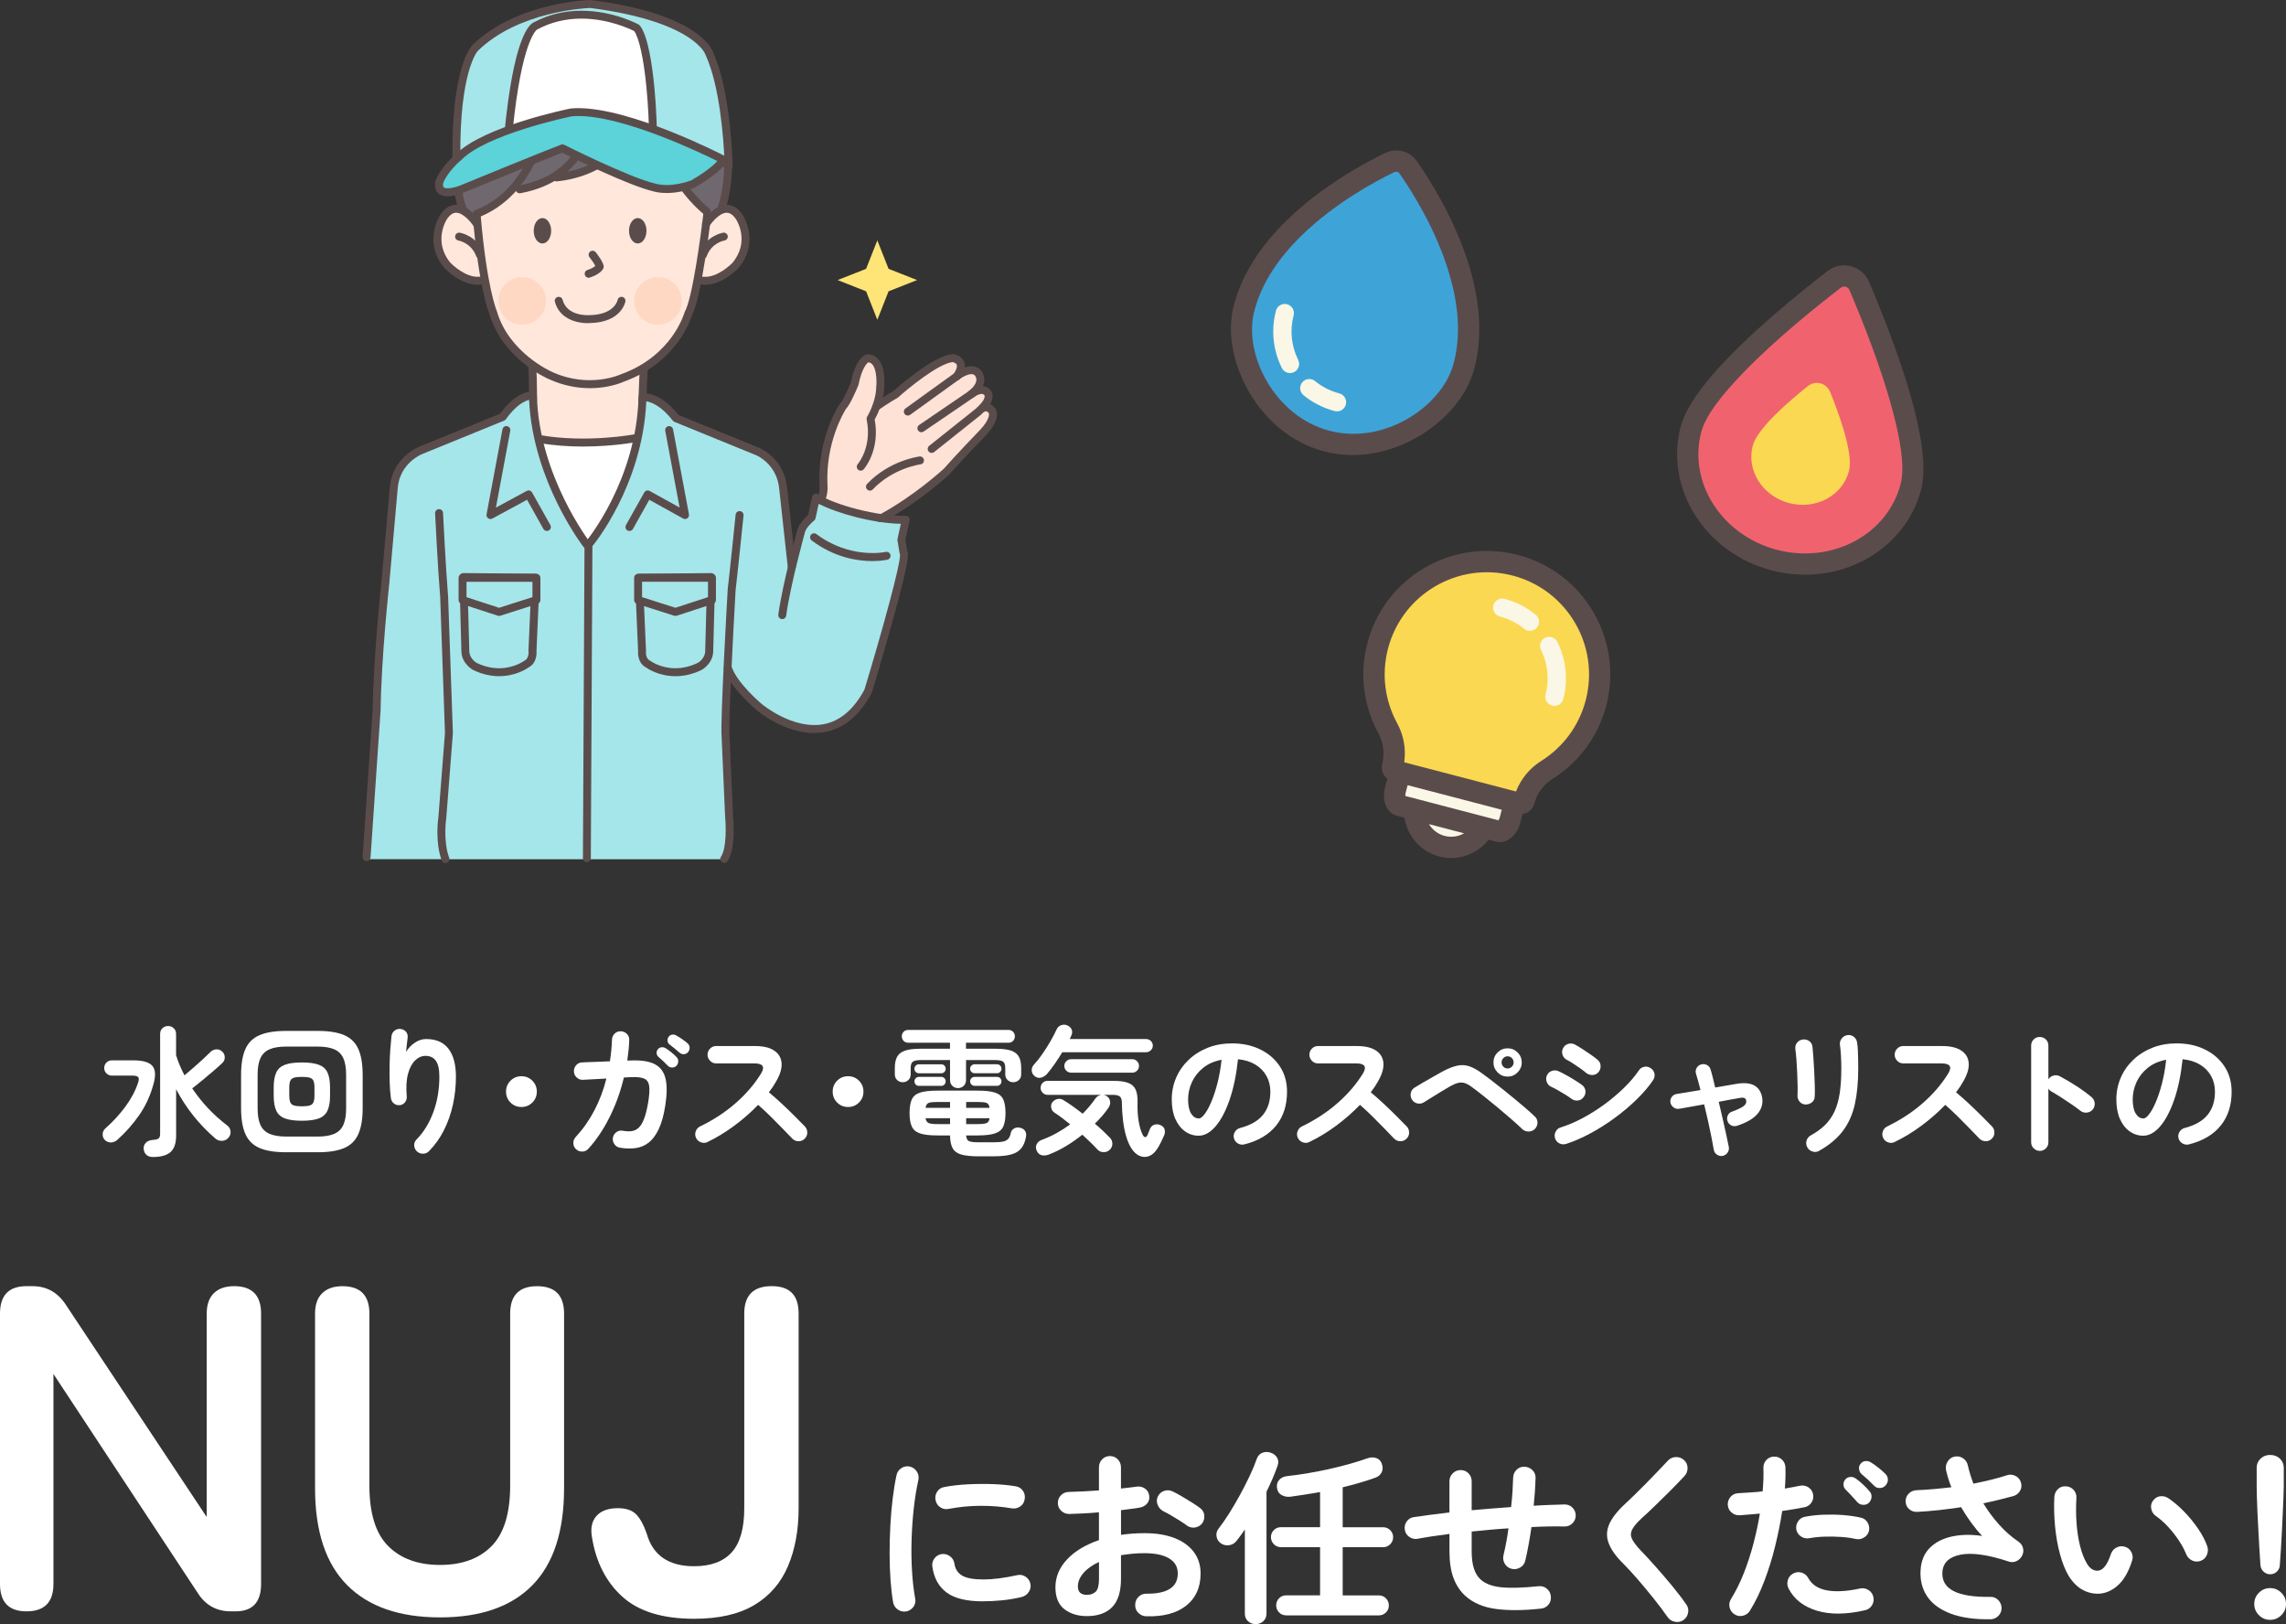 <?xml version="1.0" encoding="UTF-8"?><svg id="_レイヤー_2" xmlns="http://www.w3.org/2000/svg" width="858.45" height="609.89" viewBox="0 0 858.45 609.89"><rect x="0" y="0" width="858.45" height="609.89" fill="#333333" stroke="none"/><g id="_レイヤー_1-2"><path d="m39.34,428.06c-.56-.6-.82-1.31-.79-2.16.03-.84.35-1.54.95-2.1,2.87-2.53,5.41-5.28,7.6-8.26,2.19-2.98,3.78-5.98,4.76-9,.35-1.05.35-1.75,0-2.1-.35-.35-1.09-.53-2.21-.53h-7.68c-.77,0-1.44-.28-2-.84-.56-.56-.84-1.23-.84-2s.28-1.49.84-2.05,1.23-.84,2-.84h8.05c3.54,0,5.92.67,7.13,2,1.21,1.33,1.39,3.56.55,6.68-1.16,4.38-2.95,8.32-5.37,11.81-2.42,3.49-5.19,6.62-8.31,9.39-.67.6-1.44.91-2.31.95-.88.04-1.67-.28-2.37-.95Zm18.1,6.42c-1.05,0-1.88-.27-2.47-.82s-.93-1.25-1-2.13c-.11-.91.14-1.69.74-2.34.6-.65,1.49-1.03,2.68-1.13,1.12-.07,1.86-.26,2.21-.58.35-.31.53-.91.53-1.79v-37.4c0-.91.29-1.64.87-2.18.58-.54,1.29-.82,2.13-.82s1.51.27,2.1.82c.6.54.89,1.27.89,2.18v7.94c.39,1.3.85,2.58,1.39,3.84.54,1.26,1.13,2.51,1.76,3.74,1.02-.84,2.14-1.8,3.37-2.87,1.23-1.07,2.41-2.13,3.55-3.18,1.14-1.05,2.1-1.96,2.87-2.74.6-.6,1.32-.92,2.18-.97.86-.05,1.6.24,2.24.87.6.56.9,1.26.92,2.1.02.84-.29,1.56-.92,2.16-.88.84-1.98,1.83-3.31,2.97-1.33,1.14-2.7,2.29-4.1,3.45-1.4,1.16-2.7,2.19-3.89,3.1,3.61,5.37,8,10.01,13.15,13.94.7.53,1.11,1.24,1.24,2.13.12.89-.13,1.71-.76,2.45-.63.74-1.43,1.13-2.39,1.18-.97.05-1.82-.24-2.55-.87-3.02-2.6-5.76-5.44-8.23-8.52-2.47-3.09-4.64-6.42-6.5-10v17.46c0,2.84-.69,4.88-2.08,6.13-1.39,1.24-3.59,1.87-6.6,1.87Z" style="fill:#fff;"/><path d="m107.31,432.69c-4.07,0-7.34-.52-9.81-1.58-2.47-1.05-4.25-2.8-5.34-5.23-1.09-2.44-1.63-5.69-1.63-9.76v-12.42c0-4.1.54-7.36,1.63-9.78,1.09-2.42,2.87-4.16,5.34-5.21,2.47-1.05,5.74-1.58,9.81-1.58h12.1c4.1,0,7.38.53,9.84,1.58,2.45,1.05,4.23,2.79,5.31,5.21,1.09,2.42,1.63,5.68,1.63,9.78v12.42c0,4.07-.54,7.32-1.63,9.76-1.09,2.44-2.86,4.18-5.31,5.23-2.46,1.05-5.73,1.58-9.84,1.58h-12.1Zm.16-5.89h11.78c2.63,0,4.73-.34,6.29-1.03,1.56-.68,2.69-1.8,3.39-3.34.7-1.54,1.05-3.61,1.05-6.21v-12.63c0-2.6-.35-4.66-1.05-6.21-.7-1.54-1.83-2.66-3.39-3.34-1.56-.68-3.66-1.03-6.29-1.03h-11.78c-2.6,0-4.68.34-6.26,1.03-1.58.68-2.72,1.8-3.42,3.34-.7,1.54-1.05,3.61-1.05,6.21v12.63c0,2.6.35,4.66,1.05,6.21.7,1.54,1.84,2.66,3.42,3.34,1.58.68,3.66,1.03,6.26,1.03Zm5.89-5.94c-2.7,0-4.82-.29-6.37-.87-1.54-.58-2.63-1.56-3.26-2.95-.63-1.38-.95-3.25-.95-5.6v-3.05c0-2.39.32-4.26.95-5.63.63-1.37,1.72-2.34,3.26-2.92,1.54-.58,3.66-.87,6.37-.87s4.82.29,6.37.87c1.54.58,2.63,1.55,3.26,2.92.63,1.37.95,3.24.95,5.63v3.05c0,2.35-.32,4.22-.95,5.6-.63,1.39-1.72,2.37-3.26,2.95-1.54.58-3.67.87-6.37.87Zm0-5.42c1.3,0,2.29-.11,2.97-.32s1.15-.61,1.39-1.21c.24-.6.37-1.44.37-2.53v-2.95c0-1.12-.12-1.97-.37-2.55-.25-.58-.71-.97-1.39-1.18-.68-.21-1.67-.31-2.97-.31s-2.29.1-2.97.31c-.68.21-1.15.61-1.39,1.18-.25.58-.37,1.43-.37,2.55v2.95c0,1.09.12,1.93.37,2.53.24.6.71,1,1.39,1.21s1.67.32,2.97.32Z" style="fill:#fff;"/><path d="m156.57,432.38c-.63-.6-.97-1.33-1.03-2.21-.05-.87.24-1.63.87-2.26,2.66-2.7,4.76-6.1,6.29-10.21s2.29-8.58,2.29-13.42c0-2.74-.44-4.72-1.32-5.94-.88-1.23-2.18-1.84-3.89-1.84-1.4,0-2.7.57-3.89,1.71-1.19,1.14-2.09,2.83-2.68,5.08-.6,2.25-.76,5.07-.47,8.47.07.81-.15,1.53-.66,2.18-.51.65-1.17,1.01-1.97,1.08-.84.07-1.57-.14-2.18-.63-.61-.49-.99-1.14-1.13-1.95-.25-1.82-.4-3.83-.47-6.02-.07-2.19-.08-4.38-.03-6.58.05-2.19.15-4.23.29-6.1.14-1.88.28-3.43.42-4.66.11-.84.49-1.52,1.16-2.05s1.42-.74,2.26-.63c.88.1,1.57.47,2.08,1.1.51.63.69,1.4.55,2.31-.07.63-.17,1.44-.29,2.42-.12.98-.22,1.91-.29,2.79.81-1.37,1.89-2.52,3.26-3.45,1.37-.93,2.79-1.39,4.26-1.39,3.75,0,6.56,1.22,8.42,3.66,1.86,2.44,2.79,5.92,2.79,10.44,0,3.61-.38,7.13-1.13,10.55-.75,3.42-1.88,6.61-3.37,9.58s-3.36,5.58-5.6,7.86c-.6.63-1.34.96-2.24.97-.89.02-1.66-.27-2.29-.87Z" style="fill:#fff;"/><path d="m195.81,415.7c-1.61,0-2.98-.56-4.1-1.68-1.12-1.12-1.68-2.49-1.68-4.1s.56-2.98,1.68-4.1c1.12-1.12,2.49-1.68,4.1-1.68s2.98.56,4.1,1.68c1.12,1.12,1.68,2.49,1.68,4.1s-.56,2.98-1.68,4.1c-1.12,1.12-2.49,1.68-4.1,1.68Z" style="fill:#fff;"/><path d="m216.36,431.59c-.67-.6-1.02-1.34-1.05-2.24-.04-.89.24-1.67.84-2.34,2.74-2.95,5.08-6.27,7.02-9.97,1.95-3.7,3.46-7.71,4.55-12.02-1.96.11-3.8.2-5.5.29-1.7.09-2.81.15-3.34.18-.88.04-1.65-.25-2.31-.87-.67-.61-1.02-1.36-1.05-2.24-.04-.91.25-1.7.84-2.37s1.33-1.02,2.21-1.05c.42-.04,1.18-.07,2.26-.11,1.09-.03,2.36-.08,3.81-.13,1.46-.05,2.92-.11,4.39-.18.42-2.63.68-5.35.79-8.16.03-.91.39-1.67,1.05-2.29.67-.61,1.44-.88,2.31-.82.91.04,1.67.38,2.29,1.03.61.65.89,1.43.82,2.34-.04,1.3-.12,2.58-.26,3.84-.14,1.26-.3,2.53-.47,3.79l1.53-.05c3.82-.14,6.77.33,8.84,1.42,2.07,1.09,3.4,2.89,4,5.42.6,2.53.56,5.91-.11,10.15-.56,3.58-1.37,6.49-2.42,8.73-1.05,2.25-2.3,3.94-3.74,5.08-1.44,1.14-3.07,1.84-4.89,2.1-1.82.26-3.81.22-5.94-.13-.88-.14-1.58-.58-2.1-1.32s-.72-1.54-.58-2.42c.17-.91.62-1.62,1.34-2.13.72-.51,1.52-.67,2.39-.5,1.16.21,2.22.26,3.18.16.96-.11,1.84-.49,2.63-1.16s1.49-1.76,2.1-3.29c.61-1.53,1.15-3.62,1.6-6.29.46-2.77.59-4.85.39-6.23s-.81-2.31-1.84-2.76c-1.03-.45-2.59-.65-4.66-.58-.53,0-1.53.05-3,.16-1.26,5.3-3.05,10.26-5.37,14.89-2.31,4.63-4.98,8.59-8,11.89-.6.67-1.34,1.01-2.24,1.03-.89.02-1.67-.27-2.34-.87Zm34.46-31.35c-.46-.49-1.03-1.06-1.71-1.71-.68-.65-1.32-1.22-1.92-1.71-.35-.32-.55-.76-.61-1.32-.05-.56.11-1.07.5-1.53.39-.42.85-.66,1.39-.71.54-.05,1.06.08,1.55.39.56.35,1.24.84,2.03,1.47s1.45,1.23,1.97,1.79c.46.46.68.99.68,1.6s-.21,1.17-.63,1.66c-.42.46-.96.69-1.6.71-.65.02-1.2-.2-1.66-.66Zm4.42-4.89c-.49-.46-1.1-.98-1.84-1.58s-1.4-1.12-2-1.58c-.39-.28-.62-.7-.71-1.26-.09-.56.04-1.09.39-1.58.32-.46.74-.73,1.29-.82.54-.09,1.06,0,1.55.29.6.32,1.32.76,2.16,1.34.84.58,1.54,1.11,2.1,1.6.49.42.75.95.79,1.58.03.63-.14,1.19-.53,1.68-.35.49-.85.77-1.5.84-.65.07-1.22-.11-1.71-.53Z" style="fill:#fff;"/><path d="m265.71,428.85c-.77.39-1.59.43-2.45.13-.86-.3-1.48-.85-1.87-1.66-.39-.81-.43-1.63-.13-2.47.3-.84.83-1.46,1.6-1.84,5.02-2.42,9.48-5.34,13.39-8.76,3.91-3.42,7.09-7.13,9.55-11.13,1.54-2.53.7-3.79-2.53-3.79h-14.36c-.88,0-1.63-.32-2.26-.97-.63-.65-.95-1.41-.95-2.29s.32-1.68.95-2.31c.63-.63,1.38-.95,2.26-.95h14.57c3.16,0,5.58.57,7.26,1.71,1.68,1.14,2.6,2.69,2.76,4.66s-.5,4.23-1.97,6.79c-.77,1.4-1.7,2.81-2.79,4.21,1.61,1.33,3.27,2.8,4.97,4.39,1.7,1.6,3.3,3.14,4.79,4.63,1.49,1.49,2.74,2.76,3.76,3.81.6.63.89,1.4.89,2.31s-.33,1.68-1,2.31c-.63.63-1.4.94-2.31.92-.91-.02-1.68-.34-2.31-.97-.95-.98-2.14-2.22-3.58-3.71-1.44-1.49-2.96-3.03-4.58-4.63s-3.17-3.04-4.68-4.34c-2.67,2.77-5.64,5.38-8.92,7.81s-6.64,4.48-10.07,6.13Z" style="fill:#fff;"/><path d="m318.47,415.7c-1.61,0-2.98-.56-4.1-1.68-1.12-1.12-1.68-2.49-1.68-4.1s.56-2.98,1.68-4.1c1.12-1.12,2.49-1.68,4.1-1.68s2.98.56,4.1,1.68c1.12,1.12,1.68,2.49,1.68,4.1s-.56,2.98-1.68,4.1c-1.12,1.12-2.49,1.68-4.1,1.68Z" style="fill:#fff;"/><path d="m359.76,408.6c-.84,0-1.55-.28-2.13-.84-.58-.56-.87-1.3-.87-2.21v-7.47h-10.99c-1.4,0-2.39.19-2.95.58-.56.39-.84,1.19-.84,2.42v2.37c0,.88-.29,1.59-.87,2.13s-1.27.82-2.08.82-1.55-.27-2.13-.82-.87-1.25-.87-2.13v-2.42c0-1.75.29-3.16.87-4.21.58-1.05,1.57-1.82,2.97-2.29,1.4-.47,3.31-.71,5.73-.71h11.15v-2.26h-15.78c-.67,0-1.22-.24-1.66-.71-.44-.47-.66-1.04-.66-1.71s.22-1.18.66-1.66c.44-.47.99-.71,1.66-.71h37.82c.67,0,1.22.24,1.66.71.44.47.66,1.03.66,1.66,0,.67-.22,1.24-.66,1.71-.44.47-.99.71-1.66.71h-16.04v2.26h11.15c2.45,0,4.37.24,5.76.71,1.38.47,2.37,1.24,2.95,2.29.58,1.05.87,2.45.87,4.21v2.42c0,.88-.3,1.59-.89,2.13s-1.3.82-2.1.82-1.51-.27-2.1-.82-.89-1.25-.89-2.13v-2.37c0-1.23-.27-2.03-.82-2.42-.54-.39-1.52-.58-2.92-.58h-10.99v7.47c0,.91-.29,1.65-.87,2.21-.58.56-1.29.84-2.13.84Zm7.68,25.62c-2.74,0-4.88-.22-6.42-.66-1.54-.44-2.63-1.22-3.26-2.34-.63-1.12-.97-2.74-1-4.84h-4.68c-2.88,0-5.07-.25-6.58-.76-1.51-.51-2.54-1.38-3.1-2.6-.56-1.23-.84-2.91-.84-5.05s.28-3.87.84-5.1c.56-1.23,1.59-2.09,3.1-2.58,1.51-.49,3.7-.74,6.58-.74h14.99c2.88,0,5.07.25,6.58.74,1.51.49,2.54,1.35,3.1,2.58.56,1.23.84,2.93.84,5.1s-.28,3.82-.84,5.05c-.56,1.23-1.6,2.1-3.1,2.6s-3.7.76-6.58.76h-4.26c.07,1.09.4,1.79,1,2.1.6.31,1.81.47,3.63.47h5.79c1.58,0,2.79-.1,3.63-.32.84-.21,1.46-.58,1.87-1.1.4-.53.69-1.24.87-2.16.14-.7.56-1.24,1.26-1.63.7-.39,1.49-.46,2.37-.21.81.21,1.39.62,1.76,1.24.37.61.46,1.32.29,2.13-.32,1.83-.91,3.27-1.79,4.34s-2.14,1.83-3.79,2.29c-1.65.45-3.81.68-6.47.68h-5.79Zm-22.41-31.19c-.46,0-.84-.17-1.16-.5-.32-.33-.47-.73-.47-1.18s.16-.85.47-1.18.7-.5,1.16-.5h8.47c.46,0,.84.17,1.16.5.32.33.47.73.47,1.18s-.16.85-.47,1.18c-.32.33-.7.5-1.16.5h-8.47Zm0,4.73c-.46,0-.84-.17-1.16-.5s-.47-.73-.47-1.18.16-.85.47-1.18c.32-.33.7-.5,1.16-.5h8.47c.46,0,.84.17,1.16.5.32.33.47.73.47,1.18s-.16.85-.47,1.18c-.32.33-.7.5-1.16.5h-8.47Zm2.53,8.26h9.21v-2.21h-4.63c-1.61,0-2.74.11-3.37.34-.63.23-1.04.85-1.21,1.87Zm4.58,6.1h4.63v-2.21h-9.21c.17.98.58,1.6,1.21,1.84.63.25,1.75.37,3.37.37Zm10.68-6.1h8.79c-.14-1.02-.53-1.64-1.16-1.87-.63-.23-1.77-.34-3.42-.34h-4.21v2.21Zm0,6.1h4.21c1.65,0,2.79-.12,3.42-.37.63-.25,1.02-.86,1.16-1.84h-8.79v2.21Zm3.16-19.1c-.46,0-.85-.17-1.18-.5-.33-.33-.5-.73-.5-1.18s.17-.85.5-1.18c.33-.33.73-.5,1.18-.5h8.42c.49,0,.89.17,1.21.5.32.33.47.73.47,1.18s-.16.85-.47,1.18c-.32.33-.72.5-1.21.5h-8.42Zm0,4.73c-.46,0-.85-.17-1.18-.5-.33-.33-.5-.73-.5-1.18s.17-.85.5-1.18c.33-.33.73-.5,1.18-.5h8.42c.49,0,.89.17,1.21.5.32.33.47.73.47,1.18s-.16.85-.47,1.18c-.32.33-.72.5-1.21.5h-8.42Z" style="fill:#fff;"/><path d="m388.52,404.07c-.67-.53-1.03-1.2-1.08-2.02-.05-.82.2-1.55.76-2.18,1.05-1.12,2.11-2.45,3.18-4,1.07-1.54,2.08-3.12,3.02-4.74s1.72-3.09,2.31-4.42c.39-.88.98-1.46,1.79-1.74.81-.28,1.6-.24,2.37.11s1.3.87,1.58,1.55c.28.68.23,1.45-.16,2.29-.07.17-.16.37-.26.58s-.21.44-.32.68h28.67c.7,0,1.3.24,1.79.71.49.47.74,1.06.74,1.76s-.25,1.24-.74,1.74c-.49.49-1.09.74-1.79.74h-31.46c-.91,1.51-1.87,2.98-2.87,4.42-1,1.44-1.95,2.68-2.87,3.73-.63.7-1.38,1.17-2.24,1.39-.86.23-1.68.03-2.45-.6Zm5.58,29.41c-1.09.42-2.04.53-2.87.34-.82-.19-1.45-.73-1.87-1.6s-.45-1.71-.08-2.5,1.04-1.36,2.03-1.71c1.89-.7,3.73-1.54,5.5-2.53,1.77-.98,3.46-2.07,5.08-3.26-1.02-.84-2.02-1.63-3-2.37-.98-.74-1.91-1.38-2.79-1.95-.7-.42-1.14-1.03-1.32-1.82-.18-.79-.07-1.46.32-2.02.49-.7,1.14-1.15,1.95-1.34.81-.19,1.54-.08,2.21.34,1.05.63,2.21,1.39,3.47,2.29,1.26.89,2.54,1.85,3.84,2.87,1.79-1.79,3.37-3.66,4.73-5.63.49-.74,1.16-1.2,2-1.39.84-.19,1.63-.04,2.37.45.7.49,1.1,1.15,1.21,1.97s-.11,1.62-.63,2.39c-.67.98-1.43,1.97-2.29,2.97-.86,1-1.8,1.99-2.81,2.97,1.12.95,2.17,1.88,3.13,2.79.96.91,1.83,1.77,2.6,2.58.6.67.88,1.44.84,2.31-.04.87-.4,1.63-1.11,2.26-.67.56-1.45.82-2.34.76-.89-.05-1.64-.41-2.24-1.08-.74-.81-1.58-1.68-2.53-2.6s-1.96-1.88-3.05-2.87c-1.93,1.54-3.95,2.96-6.05,4.23-2.1,1.28-4.21,2.32-6.31,3.13Zm40.45-2.05c-.91,1.4-1.96,2.31-3.13,2.74-1.18.42-2.34.38-3.5-.13s-2.18-1.45-3.05-2.81c-.81-1.26-1.47-2.81-2-4.63-.53-1.82-.91-3.81-1.16-5.94-.25-2.14-.39-4.31-.42-6.52,0-1.16-.25-1.95-.74-2.37s-1.37-.63-2.63-.63h-24.51c-.74,0-1.36-.26-1.87-.79-.51-.53-.76-1.14-.76-1.84,0-.74.25-1.36.76-1.87.51-.51,1.13-.76,1.87-.76h24.67c2.42,0,4.3.26,5.65.79,1.35.52,2.28,1.4,2.79,2.63.51,1.23.73,2.88.66,4.95-.07,2.45.07,4.73.42,6.81.35,2.09.86,3.8,1.53,5.13.28.52.6.8.95.82.35.02.65-.29.89-.92.17-.42.33-.81.47-1.16.14-.35.28-.7.42-1.05.32-.77.86-1.28,1.63-1.53s1.54-.19,2.31.16c.81.35,1.32.88,1.53,1.58s.16,1.46-.16,2.26c-.35.77-.76,1.63-1.21,2.58-.46.95-.93,1.79-1.42,2.53Zm-32.35-28.62c-.67,0-1.25-.25-1.76-.74-.51-.49-.76-1.09-.76-1.79s.25-1.3.76-1.79c.51-.49,1.1-.74,1.76-.74h22.99c.7,0,1.3.25,1.79.74.49.49.74,1.09.74,1.79s-.25,1.3-.74,1.79c-.49.49-1.09.74-1.79.74h-22.99Z" style="fill:#fff;"/><path d="m467.31,429.74c-.88.21-1.7.09-2.47-.37-.77-.45-1.26-1.1-1.47-1.95-.21-.84-.09-1.64.37-2.39s1.11-1.24,1.95-1.45c3.89-1.02,6.76-2.66,8.6-4.94,1.84-2.28,2.76-5.17,2.76-8.68,0-2.21-.49-4.19-1.47-5.94-.98-1.75-2.38-3.17-4.18-4.26-1.81-1.09-3.97-1.75-6.5-2-.63,5.89-1.69,10.99-3.18,15.28s-3.24,7.61-5.26,9.94c-2.02,2.33-4.13,3.5-6.34,3.5-1.86,0-3.56-.54-5.1-1.63-1.54-1.09-2.76-2.65-3.66-4.68s-1.34-4.47-1.34-7.31.55-5.64,1.66-8.18c1.1-2.54,2.67-4.78,4.71-6.71,2.03-1.93,4.43-3.44,7.18-4.53,2.75-1.09,5.78-1.63,9.07-1.63,4,0,7.55.76,10.65,2.29,3.1,1.52,5.55,3.65,7.34,6.36,1.79,2.72,2.68,5.89,2.68,9.5,0,5.09-1.36,9.32-4.08,12.7s-6.69,5.74-11.92,7.07Zm-17.15-9.73c.63,0,1.36-.53,2.18-1.61.82-1.07,1.66-2.58,2.5-4.55.84-1.96,1.61-4.29,2.31-6.97s1.23-5.66,1.58-8.92c-2.74.52-5.03,1.53-6.89,3.02-1.86,1.49-3.26,3.26-4.21,5.31-.95,2.05-1.44,4.2-1.47,6.44,0,2.39.38,4.19,1.13,5.42.75,1.23,1.71,1.84,2.87,1.84Z" style="fill:#fff;"/><path d="m491.71,428.85c-.77.39-1.59.43-2.45.13-.86-.3-1.48-.85-1.87-1.66-.39-.81-.43-1.63-.13-2.47.3-.84.83-1.46,1.61-1.84,5.01-2.42,9.48-5.34,13.39-8.76,3.91-3.42,7.09-7.13,9.55-11.13,1.54-2.53.7-3.79-2.53-3.79h-14.36c-.88,0-1.63-.32-2.26-.97-.63-.65-.95-1.41-.95-2.29s.32-1.68.95-2.31,1.39-.95,2.26-.95h14.57c3.16,0,5.57.57,7.26,1.71,1.68,1.14,2.6,2.69,2.76,4.66.16,1.96-.5,4.23-1.97,6.79-.77,1.4-1.7,2.81-2.79,4.21,1.61,1.33,3.27,2.8,4.97,4.39,1.7,1.6,3.3,3.14,4.79,4.63s2.74,2.76,3.76,3.81c.6.63.89,1.4.89,2.31s-.33,1.68-1,2.31c-.63.63-1.4.94-2.31.92-.91-.02-1.68-.34-2.31-.97-.95-.98-2.14-2.22-3.58-3.71-1.44-1.49-2.96-3.03-4.58-4.63s-3.17-3.04-4.68-4.34c-2.67,2.77-5.64,5.38-8.92,7.81-3.28,2.44-6.64,4.48-10.08,6.13Z" style="fill:#fff;"/><path d="m571.61,423.96c-1.05-1.02-2.37-2.22-3.95-3.6-1.58-1.39-3.26-2.82-5.05-4.31-1.79-1.49-3.54-2.92-5.26-4.29-1.72-1.37-3.24-2.54-4.58-3.52-.98-.74-1.87-1.24-2.66-1.5s-1.61-.3-2.47-.11c-.86.19-1.88.62-3.08,1.29-.98.56-2.1,1.23-3.37,2-1.26.77-2.48,1.53-3.66,2.26-1.18.74-2.13,1.33-2.87,1.79-.77.46-1.6.58-2.47.37s-1.54-.7-2-1.47-.59-1.6-.39-2.47c.19-.88.68-1.54,1.45-2,.74-.46,1.73-1.05,2.97-1.79s2.54-1.48,3.89-2.23c1.35-.75,2.52-1.41,3.5-1.97,2.1-1.12,3.94-1.86,5.5-2.21,1.56-.35,3.06-.3,4.5.16s3.05,1.33,4.84,2.63c.95.67,2.09,1.52,3.42,2.55,1.33,1.03,2.76,2.16,4.29,3.37s3.05,2.45,4.58,3.71c1.53,1.26,2.95,2.47,4.26,3.6,1.32,1.14,2.43,2.15,3.34,3.03.67.6,1.01,1.35,1.03,2.26.02.91-.31,1.72-.97,2.42-.63.63-1.42.96-2.37.97-.95.02-1.75-.29-2.42-.92Zm-5.47-19.68c-1.47,0-2.73-.52-3.76-1.58-1.03-1.05-1.55-2.3-1.55-3.73s.52-2.73,1.55-3.76,2.29-1.55,3.76-1.55,2.73.52,3.76,1.55c1.03,1.03,1.55,2.29,1.55,3.76s-.52,2.68-1.55,3.73c-1.03,1.05-2.29,1.58-3.76,1.58Zm0-3.05c.63,0,1.17-.23,1.61-.68.44-.46.66-.98.66-1.58,0-.63-.22-1.18-.66-1.63-.44-.45-.97-.68-1.61-.68s-1.17.23-1.6.68c-.44.46-.66,1-.66,1.63,0,.6.22,1.12.66,1.58.44.46.97.68,1.6.68Z" style="fill:#fff;"/><path d="m590,412.54c-.49-.39-1.2-.87-2.13-1.45-.93-.58-1.89-1.15-2.89-1.71-1-.56-1.85-1-2.55-1.32-.81-.39-1.35-1.02-1.63-1.89-.28-.88-.23-1.7.16-2.47.42-.81,1.06-1.34,1.92-1.6.86-.26,1.67-.2,2.45.18.84.39,1.83.89,2.97,1.53,1.14.63,2.25,1.29,3.34,1.97,1.09.68,1.95,1.27,2.58,1.76.7.56,1.09,1.29,1.16,2.18.07.89-.19,1.69-.79,2.39-.56.7-1.29,1.09-2.18,1.16s-1.69-.17-2.39-.74Zm-1.95,17.04c-.88.25-1.71.17-2.5-.24-.79-.4-1.32-1.04-1.6-1.92-.25-.84-.17-1.67.24-2.47.4-.81,1.03-1.33,1.87-1.58,2.7-.84,5.46-2.02,8.29-3.52,2.82-1.51,5.56-3.24,8.21-5.18,2.65-1.95,5.08-4.01,7.31-6.18,2.23-2.17,4.08-4.35,5.55-6.52.49-.74,1.17-1.19,2.05-1.37.88-.17,1.68,0,2.42.53.77.49,1.24,1.18,1.4,2.05.16.88,0,1.68-.5,2.42-1.61,2.39-3.67,4.8-6.16,7.23-2.49,2.44-5.23,4.75-8.21,6.94-2.98,2.19-6.05,4.14-9.21,5.84-3.16,1.7-6.21,3.02-9.15,3.97Zm7.52-26.72c-.49-.46-1.18-1-2.08-1.63-.89-.63-1.82-1.25-2.76-1.87-.95-.61-1.77-1.1-2.47-1.45-.77-.42-1.28-1.07-1.53-1.95-.25-.88-.14-1.7.31-2.47.46-.81,1.12-1.31,2-1.53.87-.21,1.7-.1,2.47.32.77.42,1.71.99,2.82,1.71,1.11.72,2.18,1.45,3.24,2.18,1.05.74,1.88,1.37,2.47,1.89.66.6,1.01,1.35,1.03,2.26.02.91-.27,1.7-.87,2.37-.63.67-1.38,1-2.26,1s-1.67-.28-2.37-.84Z" style="fill:#fff;"/><path d="m646.95,434.06c-.77.14-1.49,0-2.16-.45s-1.07-1.04-1.21-1.81c-.21-1.26-.5-2.82-.87-4.68-.37-1.86-.79-3.86-1.26-6-.47-2.14-.97-4.28-1.5-6.42-1.93.35-3.73.68-5.42.97-1.68.3-3.02.54-4,.71-.77.1-1.47-.08-2.1-.55-.63-.47-1.02-1.1-1.16-1.87-.1-.77.08-1.46.55-2.08.47-.61,1.1-.97,1.87-1.08.88-.14,2.1-.34,3.68-.6s3.31-.55,5.21-.87c-.6-2.42-1.16-4.45-1.68-6.1-.25-.74-.17-1.46.21-2.16.39-.7.97-1.16,1.74-1.37.77-.21,1.5-.13,2.18.24.68.37,1.13.94,1.34,1.71.28.88.56,1.89.84,3.05s.58,2.39.89,3.68l7.94-1.37c5.51-.95,8.71.65,9.63,4.79.49,2.31-.03,4.42-1.55,6.31s-4.13,3.44-7.81,4.63c-.74.25-1.45.21-2.13-.11-.68-.31-1.17-.86-1.45-1.63-.25-.74-.21-1.46.1-2.16.32-.7.86-1.17,1.63-1.42,1.61-.6,2.8-1.12,3.58-1.58.77-.45,1.27-.9,1.5-1.34.23-.44.29-.87.18-1.29-.07-.42-.3-.72-.68-.89-.39-.17-1-.17-1.84,0-1.05.18-2.25.39-3.6.63-1.35.25-2.74.51-4.18.79.53,2.14,1.03,4.27,1.5,6.39.47,2.12.91,4.1,1.32,5.92.4,1.82.73,3.37.97,4.63.14.77,0,1.48-.45,2.13-.44.65-1.04,1.06-1.82,1.24Z" style="fill:#fff;"/><path d="m677.89,414.75c-.88-.07-1.59-.44-2.13-1.1-.54-.67-.8-1.47-.76-2.42.07-.91.09-2.13.05-3.66s-.09-3.14-.16-4.84c-.07-1.7-.17-3.33-.29-4.89s-.25-2.83-.39-3.81c-.14-.95.07-1.77.63-2.47.56-.7,1.28-1.1,2.16-1.21.91-.11,1.72.1,2.42.6.7.51,1.11,1.22,1.21,2.13.11.98.22,2.31.34,3.97s.23,3.43.32,5.29c.09,1.86.16,3.64.21,5.34.05,1.7.04,3.08-.03,4.13-.04.95-.41,1.68-1.13,2.21-.72.52-1.53.77-2.45.74Zm5.26,17.41c-.77.45-1.6.54-2.5.26-.89-.28-1.55-.81-1.97-1.58-.42-.81-.52-1.63-.29-2.47.23-.84.73-1.49,1.5-1.95,2.18-1.19,4-2.52,5.47-3.97,1.47-1.45,2.66-3.15,3.55-5.08.89-1.93,1.54-4.21,1.95-6.84.4-2.63.6-5.73.6-9.31,0-1.47-.04-3.05-.13-4.73-.09-1.68-.22-3.07-.39-4.16-.11-.91.13-1.72.71-2.42s1.31-1.11,2.18-1.21c.91-.11,1.71.12,2.39.68.68.56,1.08,1.3,1.18,2.21.14.84.24,1.85.29,3.02.05,1.18.09,2.34.1,3.5.02,1.16.03,2.19.03,3.1,0,5.05-.42,9.5-1.26,13.34-.84,3.84-2.32,7.19-4.45,10.05-2.12,2.86-5.11,5.37-8.97,7.55Z" style="fill:#fff;"/><path d="m711.5,428.85c-.77.39-1.59.43-2.45.13-.86-.3-1.48-.85-1.87-1.66-.39-.81-.43-1.63-.13-2.47.3-.84.83-1.46,1.61-1.84,5.01-2.42,9.48-5.34,13.39-8.76,3.91-3.42,7.09-7.13,9.55-11.13,1.54-2.53.7-3.79-2.53-3.79h-14.36c-.88,0-1.63-.32-2.26-.97-.63-.65-.95-1.41-.95-2.29s.32-1.68.95-2.31,1.39-.95,2.26-.95h14.57c3.16,0,5.57.57,7.26,1.71,1.68,1.14,2.6,2.69,2.76,4.66.16,1.96-.5,4.23-1.97,6.79-.77,1.4-1.7,2.81-2.79,4.21,1.61,1.33,3.27,2.8,4.97,4.39,1.7,1.6,3.3,3.14,4.79,4.63s2.74,2.76,3.76,3.81c.6.63.89,1.4.89,2.31s-.33,1.68-1,2.31c-.63.63-1.4.94-2.31.92-.91-.02-1.68-.34-2.31-.97-.95-.98-2.14-2.22-3.58-3.71-1.44-1.49-2.96-3.03-4.58-4.63s-3.17-3.04-4.68-4.34c-2.67,2.77-5.64,5.38-8.92,7.81-3.28,2.44-6.64,4.48-10.08,6.13Z" style="fill:#fff;"/><path d="m765.96,432.17c-.88,0-1.63-.32-2.26-.95s-.95-1.39-.95-2.26v-36.35c0-.91.32-1.67.95-2.29s1.38-.92,2.26-.92,1.68.31,2.31.92c.63.61.95,1.38.95,2.29v12.68c.45-.7,1.09-1.17,1.89-1.39.81-.23,1.6-.15,2.37.24,2.07,1.09,4.18,2.33,6.34,3.74,2.16,1.4,4.02,2.77,5.6,4.1.7.56,1.09,1.31,1.18,2.24.09.93-.17,1.75-.76,2.45-.56.67-1.3,1.04-2.21,1.13s-1.72-.15-2.42-.71c-.98-.77-2.11-1.59-3.39-2.47s-2.56-1.73-3.84-2.55c-1.28-.82-2.45-1.53-3.5-2.13-.56-.31-.98-.7-1.26-1.16v20.2c0,.88-.32,1.63-.95,2.26-.63.63-1.4.95-2.31.95Z" style="fill:#fff;"/><path d="m822.03,429.74c-.88.21-1.7.09-2.47-.37-.77-.45-1.26-1.1-1.47-1.95-.21-.84-.09-1.64.37-2.39.46-.75,1.11-1.24,1.95-1.45,3.89-1.02,6.76-2.66,8.6-4.94,1.84-2.28,2.76-5.17,2.76-8.68,0-2.21-.49-4.19-1.47-5.94-.98-1.75-2.38-3.17-4.18-4.26-1.81-1.09-3.97-1.75-6.5-2-.63,5.89-1.69,10.99-3.18,15.28s-3.24,7.61-5.26,9.94c-2.02,2.33-4.13,3.5-6.34,3.5-1.86,0-3.56-.54-5.1-1.63-1.54-1.09-2.76-2.65-3.66-4.68s-1.34-4.47-1.34-7.31.55-5.64,1.66-8.18c1.1-2.54,2.67-4.78,4.71-6.71,2.03-1.93,4.43-3.44,7.18-4.53,2.75-1.09,5.78-1.63,9.07-1.63,4,0,7.55.76,10.65,2.29,3.1,1.52,5.55,3.65,7.34,6.36,1.79,2.72,2.68,5.89,2.68,9.5,0,5.09-1.36,9.32-4.08,12.7s-6.69,5.74-11.92,7.07Zm-17.15-9.73c.63,0,1.36-.53,2.18-1.61.82-1.07,1.66-2.58,2.5-4.55.84-1.96,1.61-4.29,2.31-6.97s1.23-5.66,1.58-8.92c-2.74.52-5.03,1.53-6.89,3.02-1.86,1.49-3.26,3.26-4.21,5.31-.95,2.05-1.44,4.2-1.47,6.44,0,2.39.38,4.19,1.13,5.42.75,1.23,1.71,1.84,2.87,1.84Z" style="fill:#fff;"/><path d="m9.94,605.09c-6.63,0-9.94-3.43-9.94-10.29v-101.53c0-6.86,3.31-10.29,9.94-10.29h2.27c5.23,0,9.36,2.27,12.39,6.8l53.03,79.9v-76.41c0-3.37.9-5.93,2.7-7.67,1.8-1.75,4.33-2.62,7.59-2.62,6.74,0,10.12,3.43,10.12,10.29v101.53c0,6.86-3.2,10.29-9.59,10.29h-1.74c-5.35,0-9.48-2.27-12.39-6.8l-54.25-82.34v78.85c0,6.86-3.37,10.29-10.12,10.29Z" style="fill:#fff;"/><path d="m165.24,607.36c-15.24,0-26.86-4.04-34.89-12.12-8.02-8.08-12.04-20.21-12.04-36.37v-65.59c0-3.37.9-5.93,2.7-7.67,1.8-1.75,4.33-2.62,7.59-2.62,6.74,0,10.12,3.43,10.12,10.29v64.55c0,10.47,2.36,18.06,7.07,22.76,4.71,4.71,11.19,7.07,19.45,7.07s14.71-2.35,19.36-7.07c4.65-4.71,6.98-12.3,6.98-22.76v-64.55c0-6.86,3.37-10.29,10.12-10.29s10.12,3.43,10.12,10.29v65.59c0,16.17-3.95,28.29-11.86,36.37-7.91,8.08-19.48,12.12-34.72,12.12Z" style="fill:#fff;"/><path d="m260.66,607.88c-11.86,0-20.85-2.76-26.95-8.29-6.11-5.52-9.92-13-11.43-22.42-.58-3.37,0-6.02,1.74-7.94s4.42-2.88,8.02-2.88c3.14,0,5.47.82,6.98,2.44,1.51,1.63,2.79,4.01,3.84,7.15,2.32,8.14,8.26,12.21,17.79,12.21,6.28,0,10.99-1.75,14.13-5.23s4.71-9.01,4.71-16.57v-73.09c0-6.86,3.43-10.29,10.29-10.29s10.12,3.43,10.12,10.29v73.09c0,8.26-1.34,15.53-4.01,21.81-2.68,6.28-6.89,11.14-12.65,14.57-5.76,3.43-13.29,5.15-22.59,5.15Z" style="fill:#fff;"/><path d="m340.31,605.12c-1.17.19-2.22-.05-3.16-.7-.94-.65-1.52-1.54-1.75-2.66-.42-2.38-.75-5.15-.98-8.31-.23-3.16-.35-6.49-.35-9.99s.09-7.04.28-10.59c.19-3.55.48-6.95.88-10.2.4-3.25.88-6.16,1.44-8.73.23-1.12.84-2,1.82-2.63s2.03-.83,3.16-.6c1.12.28,2,.9,2.63,1.86.63.96.83,2.02.6,3.19-.75,3.32-1.33,6.92-1.75,10.8-.42,3.88-.69,7.82-.81,11.82-.12,4-.06,7.88.17,11.64.23,3.77.63,7.19,1.19,10.28.23,1.12.01,2.15-.67,3.09-.68.93-1.58,1.52-2.7,1.75Zm28.75-3.79c-6.08,0-10.6-1.1-13.57-3.3-2.97-2.2-4.76-5.42-5.36-9.68-.19-1.12.06-2.15.74-3.09s1.6-1.5,2.77-1.68c1.12-.14,2.15.13,3.09.81.93.68,1.5,1.6,1.68,2.77.28,2.01,1.24,3.51,2.87,4.49,1.64.98,4.3,1.47,7.99,1.47s7.74-.54,12.69-1.61c1.12-.28,2.17-.09,3.16.56.98.66,1.59,1.54,1.82,2.66.23,1.12.02,2.16-.63,3.12-.66.96-1.54,1.58-2.66,1.86-2.53.61-5.04,1.03-7.54,1.26-2.5.23-4.85.35-7.05.35Zm-12.83-34.71c-1.12.23-2.16.04-3.12-.6-.96-.63-1.55-1.53-1.79-2.7-.23-1.12-.03-2.18.6-3.16.63-.98,1.53-1.57,2.7-1.75,2.62-.51,5.54-.85,8.77-1.02,3.23-.16,6.43-.19,9.61-.07,3.18.12,5.98.39,8.42.81,1.17.19,2.08.76,2.73,1.72.65.96.86,2.02.63,3.19-.19,1.17-.76,2.07-1.72,2.7-.96.63-2,.85-3.12.67-3.79-.65-7.71-.97-11.78-.95-4.07.02-8.04.41-11.92,1.16Z" style="fill:#fff;"/><path d="m430.44,606.95c-1.17-.05-2.16-.48-2.98-1.3-.82-.82-1.2-1.81-1.16-2.98,0-1.22.42-2.23,1.26-3.05.84-.82,1.85-1.2,3.01-1.16,3.83.05,6.74-.56,8.73-1.82,1.99-1.26,2.98-3.18,2.98-5.75s-1.09-4.37-3.26-5.68c-2.17-1.31-5.27-1.96-9.29-1.96-1.59,0-3.11.07-4.56.21-1.45.14-2.85.33-4.21.56v8.84c0,4.82-1.1,8.36-3.29,10.62-2.2,2.27-5.38,3.4-9.54,3.4-3.37,0-6.17-.87-8.42-2.59-2.24-1.73-3.37-4.49-3.37-8.27s1.46-7.36,4.38-10.45c2.92-3.09,6.91-5.49,11.96-7.22v-10.45c-2.01.19-3.96.33-5.86.42-1.89.1-3.66.16-5.29.21-1.17,0-2.17-.4-3.02-1.19-.84-.8-1.26-1.78-1.26-2.95s.41-2.15,1.23-2.95c.82-.8,1.81-1.19,2.98-1.19,1.64-.05,3.41-.12,5.33-.21,1.92-.09,3.88-.21,5.89-.35v-8.63c0-1.21.4-2.23,1.19-3.05s1.78-1.23,2.94-1.23,2.15.41,2.95,1.23,1.19,1.84,1.19,3.05v7.92c1.07-.09,2.08-.21,3.02-.35.93-.14,1.85-.26,2.73-.35,1.17-.19,2.22.02,3.16.63.94.61,1.5,1.5,1.69,2.66.18,1.17-.07,2.18-.77,3.02-.7.84-1.64,1.36-2.8,1.54-.98.19-2.07.35-3.26.49-1.19.14-2.44.3-3.75.49v9.26c2.81-.42,5.77-.63,8.91-.63,4.3,0,8.02.61,11.15,1.82,3.13,1.22,5.55,2.96,7.26,5.23s2.56,4.97,2.56,8.1c0,5.19-1.8,9.21-5.4,12.06-3.6,2.85-8.6,4.18-15.01,4Zm-22.3-8.06c1.4,0,2.51-.4,3.33-1.19.82-.79,1.23-2.41,1.23-4.84v-6.31c-2.53,1.17-4.48,2.56-5.86,4.17-1.38,1.61-2.07,3.28-2.07,5.01,0,2.1,1.12,3.16,3.37,3.16Zm37.59-26.02c-.75-.56-1.66-1.18-2.74-1.86-1.07-.68-2.15-1.33-3.23-1.96-1.07-.63-2.01-1.13-2.8-1.51-1.03-.51-1.77-1.31-2.21-2.39-.45-1.07-.43-2.13.03-3.15.56-1.12,1.39-1.85,2.49-2.18,1.1-.33,2.16-.23,3.19.28.98.47,2.1,1.08,3.36,1.82s2.51,1.51,3.75,2.28c1.24.77,2.26,1.46,3.05,2.07.93.66,1.47,1.54,1.61,2.67.14,1.12-.12,2.15-.77,3.09-.7.89-1.6,1.41-2.7,1.58-1.1.16-2.12-.08-3.05-.74Z" style="fill:#fff;"/><path d="m471.53,609.89c-1.12,0-2.08-.36-2.87-1.09-.8-.73-1.19-1.7-1.19-2.91v-31.56c-.51.8-1.04,1.55-1.58,2.28-.54.73-1.06,1.42-1.58,2.07-.7.89-1.62,1.42-2.77,1.58-1.15.16-2.19-.08-3.12-.74-.89-.65-1.42-1.52-1.58-2.59-.17-1.07.08-2.03.74-2.87,1.21-1.54,2.52-3.42,3.93-5.65,1.4-2.22,2.78-4.57,4.14-7.05,1.35-2.48,2.58-4.88,3.68-7.22,1.1-2.34,1.95-4.39,2.56-6.17.42-1.22,1.13-2.02,2.14-2.42,1.01-.4,2.04-.41,3.12-.04,1.07.33,1.88.95,2.42,1.86s.6,1.95.17,3.12c-1.07,3.04-2.45,6.27-4.14,9.68v45.72c0,1.21-.4,2.18-1.19,2.91-.8.72-1.75,1.09-2.88,1.09Zm11.43-3.3c-1.03,0-1.91-.36-2.63-1.09s-1.09-1.6-1.09-2.63.36-1.97,1.09-2.7c.72-.72,1.6-1.09,2.63-1.09h12.76v-18.09h-14.73c-1.03,0-1.9-.37-2.63-1.12-.73-.75-1.09-1.64-1.09-2.66s.36-1.9,1.09-2.63c.72-.72,1.6-1.09,2.63-1.09h14.73v-13.18c-1.96.33-3.89.64-5.78.95s-3.73.57-5.5.81c-1.22.1-2.31-.14-3.26-.7-.96-.56-1.51-1.47-1.65-2.73-.14-1.17.15-2.15.87-2.95s1.74-1.26,3.05-1.4c2.24-.23,4.71-.57,7.4-1.02,2.69-.45,5.4-.97,8.14-1.58,2.73-.61,5.34-1.26,7.82-1.96,2.48-.7,4.63-1.38,6.45-2.03,1.22-.47,2.36-.54,3.44-.21,1.07.33,1.8,1.03,2.17,2.1.47,1.31.45,2.42-.04,3.33s-1.22,1.55-2.21,1.93c-3.6,1.31-7.74,2.53-12.41,3.65v15.01h15.15c1.07,0,1.97.36,2.7,1.09.72.73,1.09,1.6,1.09,2.63s-.36,1.92-1.09,2.66-1.62,1.12-2.7,1.12h-15.15v18.09h13.54c1.07,0,1.97.36,2.7,1.09.72.73,1.09,1.63,1.09,2.7s-.36,1.9-1.09,2.63c-.73.72-1.63,1.09-2.7,1.09h-34.78Z" style="fill:#fff;"/><path d="m578.59,604.07c-6.4.7-11.98.75-16.72.14-4.75-.61-8.61-2.24-11.6-4.91-2.01-1.87-3.51-4.15-4.49-6.84-.98-2.69-1.47-6.02-1.47-9.99v-6.45c-2.24.28-4.37.57-6.38.88s-3.88.62-5.61.95c-1.12.19-2.15-.05-3.09-.7-.94-.65-1.5-1.54-1.69-2.66s.04-2.15.67-3.09c.63-.93,1.51-1.5,2.63-1.68,1.92-.28,4.01-.57,6.27-.88,2.27-.3,4.67-.6,7.19-.88v-11.71c0-1.17.41-2.16,1.23-2.98.82-.82,1.81-1.23,2.98-1.23s2.15.41,2.95,1.23,1.19,1.81,1.19,2.98v10.87c2.43-.23,4.9-.44,7.4-.63s4.97-.37,7.4-.56c.23-2.01.41-3.95.53-5.82.11-1.87.2-3.62.25-5.26.04-1.17.48-2.15,1.3-2.94.82-.8,1.81-1.17,2.98-1.12,1.17.05,2.16.48,2.98,1.3.82.82,1.2,1.81,1.16,2.98-.05,1.59-.13,3.26-.25,5.01s-.27,3.54-.46,5.36c2.06-.14,4.07-.25,6.03-.31,1.96-.07,3.83-.13,5.61-.18,1.17,0,2.15.41,2.95,1.23.79.82,1.19,1.79,1.19,2.91s-.4,2.09-1.19,2.91c-.8.82-1.78,1.23-2.95,1.23-3.88-.09-8.04-.02-12.48.21-.33,2.29-.69,4.52-1.09,6.7-.4,2.17-.81,4.15-1.23,5.92-.28,1.12-.91,1.98-1.89,2.56-.98.58-2.04.76-3.16.52-1.17-.28-2.05-.91-2.63-1.89-.59-.98-.76-2.03-.52-3.16.37-1.54.72-3.18,1.05-4.91.33-1.73.61-3.48.84-5.26-2.29.14-4.59.32-6.91.53-2.31.21-4.62.43-6.91.67v7.36c0,2.62.28,4.79.84,6.52.56,1.73,1.4,3.11,2.53,4.14,1.77,1.59,4.35,2.56,7.71,2.91,3.36.35,8.04.22,14.02-.39,1.17-.14,2.21.16,3.12.91.91.75,1.41,1.71,1.51,2.87.14,1.17-.15,2.21-.88,3.12s-1.69,1.42-2.91,1.51Z" style="fill:#fff;"/><path d="m632.22,608.35c-.94.65-1.99.88-3.16.67-1.17-.21-2.08-.76-2.74-1.65-1.59-2.29-3.38-4.67-5.37-7.15-1.99-2.48-3.96-4.85-5.92-7.12s-3.74-4.2-5.33-5.79c-2.76-2.71-4.6-5.26-5.54-7.64-.94-2.39-.91-4.76.07-7.12.98-2.36,2.92-4.9,5.82-7.61.98-.89,2.16-2.01,3.54-3.37,1.38-1.36,2.84-2.8,4.38-4.35,1.54-1.54,3.04-3.09,4.49-4.63,1.45-1.54,2.76-2.92,3.93-4.14.79-.84,1.79-1.27,2.98-1.3,1.19-.02,2.21.36,3.05,1.16.84.75,1.27,1.72,1.3,2.91.02,1.19-.36,2.21-1.16,3.05-1.64,1.78-3.45,3.66-5.44,5.65-1.99,1.99-3.91,3.88-5.78,5.68-1.87,1.8-3.48,3.31-4.84,4.52-1.82,1.68-3.03,3.12-3.61,4.31s-.58,2.37,0,3.54c.58,1.17,1.69,2.62,3.33,4.35,1.59,1.64,3.4,3.6,5.44,5.89,2.03,2.29,4.08,4.68,6.13,7.15,2.06,2.48,3.86,4.84,5.4,7.08.7.89.95,1.93.74,3.12-.21,1.19-.78,2.12-1.72,2.77Z" style="fill:#fff;"/><path d="m651.41,606.25c-.98-.61-1.61-1.47-1.89-2.59-.28-1.12-.12-2.18.49-3.16,1.82-2.95,3.44-6.2,4.84-9.75,1.4-3.55,2.6-7.25,3.61-11.08,1-3.83,1.81-7.6,2.42-11.29-1.36.14-2.68.26-3.96.35-1.29.1-2.49.19-3.61.28-1.17.05-2.19-.29-3.05-1.02s-1.34-1.67-1.44-2.84c-.05-1.17.3-2.18,1.05-3.05.75-.86,1.7-1.32,2.87-1.37,1.4-.09,2.89-.19,4.45-.28,1.57-.09,3.14-.23,4.73-.42.14-1.59.23-3.11.28-4.56.05-1.45.05-2.83,0-4.14-.05-1.17.3-2.17,1.05-3.01.75-.84,1.71-1.29,2.87-1.33,1.17-.05,2.18.31,3.02,1.09.84.77,1.28,1.74,1.33,2.91.09,2.38.02,5.05-.21,7.99,1.03-.19,2.02-.36,2.98-.53.96-.16,1.84-.34,2.63-.52,1.17-.23,2.23-.05,3.19.56.96.61,1.55,1.47,1.79,2.6.23,1.17.03,2.22-.6,3.16-.63.93-1.51,1.52-2.63,1.75-1.17.23-2.46.47-3.86.7s-2.9.47-4.49.7c-.65,4.25-1.54,8.66-2.66,13.22-1.12,4.56-2.48,8.93-4.07,13.11-1.59,4.18-3.39,7.89-5.4,11.11-.61.98-1.47,1.61-2.59,1.89-1.12.28-2.17.12-3.16-.49Zm48.81-1.54c-6.97,1.59-12.94,1.64-17.92.14-4.98-1.5-8.52-4.25-10.62-8.27-.52-1.03-.62-2.09-.32-3.19.3-1.1.97-1.93,2-2.49,1.03-.56,2.09-.68,3.19-.35,1.1.33,1.93,1.01,2.49,2.03,1.35,2.48,3.69,4.02,7.01,4.63,3.32.61,7.48.38,12.48-.7,1.12-.23,2.17-.04,3.16.6s1.59,1.51,1.82,2.63c.23,1.17.03,2.23-.6,3.19-.63.96-1.53,1.55-2.7,1.79Zm-3.36-26.79c-1.59-.37-3.41-.63-5.47-.77s-4.13-.17-6.21-.11c-2.08.07-4.01.27-5.78.6-1.12.19-2.15-.04-3.09-.67-.94-.63-1.52-1.48-1.75-2.56-.19-1.12.03-2.16.67-3.12.63-.96,1.51-1.53,2.63-1.72,2.2-.42,4.53-.68,6.98-.77,2.46-.09,4.9-.05,7.33.14s4.65.51,6.66.98c1.08.23,1.91.84,2.49,1.82.59.98.76,2.03.53,3.16-.28,1.08-.91,1.9-1.89,2.49s-2.01.76-3.09.52Zm4.98-13.6c-.61.56-1.34.82-2.21.77s-1.58-.37-2.14-.98c-.56-.65-1.27-1.45-2.14-2.38-.87-.93-1.65-1.75-2.35-2.45-.47-.47-.71-1.08-.73-1.82-.02-.75.25-1.43.8-2.03.52-.51,1.15-.78,1.89-.81s1.42.2,2.04.67c.75.51,1.61,1.23,2.59,2.14s1.8,1.77,2.45,2.56c.56.61.82,1.32.77,2.14-.05.82-.38,1.55-.98,2.21Zm1.96-6.38c-.61-.65-1.38-1.41-2.31-2.28-.94-.86-1.78-1.6-2.53-2.21-.47-.47-.75-1.08-.84-1.82-.1-.75.12-1.43.63-2.03.47-.56,1.07-.88,1.82-.95.75-.07,1.42.11,2.03.53.8.47,1.72,1.12,2.77,1.96,1.05.84,1.93,1.61,2.63,2.31.61.61.92,1.32.95,2.14.02.82-.27,1.55-.87,2.21-.52.61-1.2.94-2.07.98-.87.05-1.6-.23-2.21-.84Z" style="fill:#fff;"/><path d="m747.52,608.07c-6.03.09-11.05-.62-15.04-2.14s-6.93-3.68-8.8-6.49c-1.87-2.8-2.69-6.1-2.45-9.89.23-3.51,1.41-6.3,3.54-8.38,2.13-2.08,4.9-3.48,8.31-4.21,3.41-.72,7.18-.78,11.29-.18-1.31-1.36-2.65-2.97-4.03-4.84-1.38-1.87-2.68-3.86-3.89-5.96-2.76.42-5.53.78-8.31,1.09-2.78.3-5.5.52-8.17.67-1.17.05-2.18-.29-3.02-1.02-.84-.72-1.29-1.67-1.33-2.84-.05-1.17.33-2.16,1.12-2.98.8-.82,1.77-1.25,2.94-1.3,2.06-.09,4.2-.23,6.42-.42,2.22-.19,4.45-.42,6.7-.7-.47-1.12-.87-2.23-1.19-3.33-.33-1.1-.61-2.16-.84-3.19-.19-1.12.02-2.17.63-3.16.61-.98,1.47-1.59,2.59-1.82,1.17-.23,2.23-.02,3.19.63.96.66,1.55,1.54,1.79,2.66.52,2.29,1.22,4.58,2.11,6.87,2.29-.47,4.5-.96,6.62-1.47s4.1-1.08,5.92-1.68c1.08-.37,2.14-.3,3.19.21,1.05.52,1.74,1.31,2.07,2.39.37,1.12.29,2.17-.25,3.16-.54.98-1.37,1.66-2.49,2.03-1.73.47-3.54.94-5.44,1.4-1.89.47-3.87.91-5.92,1.33,1.73,2.85,3.72,5.53,5.96,8.03,2.24,2.5,4.65,4.62,7.22,6.35.89.61,1.46,1.4,1.72,2.38.26.98.15,1.94-.31,2.88-.47.93-1.17,1.62-2.11,2.07-.93.45-1.89.5-2.87.18-7.76-2.57-13.81-3.44-18.13-2.6-4.33.84-6.6,3.02-6.84,6.52-.42,6.41,5.57,9.51,17.95,9.33,1.17-.05,2.16.34,2.98,1.16.82.82,1.25,1.81,1.3,2.98,0,1.17-.4,2.16-1.19,2.98-.8.82-1.78,1.25-2.95,1.3Z" style="fill:#fff;"/><path d="m788.21,598.46c-2.15.09-4.21-.4-6.17-1.47-1.96-1.07-3.69-2.8-5.19-5.19-1.26-2.1-2.34-4.77-3.22-7.99-.89-3.22-1.52-6.72-1.89-10.48-.37-3.76-.47-7.52-.28-11.26.1-1.17.55-2.14,1.37-2.91.82-.77,1.81-1.11,2.98-1.02,1.17.05,2.14.5,2.91,1.37.77.87,1.11,1.88,1.02,3.05-.19,3.27-.17,6.46.07,9.57.23,3.11.68,5.94,1.33,8.49.65,2.55,1.47,4.66,2.45,6.35,1.07,1.92,2.43,2.87,4.07,2.87,2.01-.05,3.69-2.15,5.05-6.31.37-1.07,1.07-1.88,2.1-2.42,1.03-.54,2.11-.62,3.23-.25,1.07.33,1.87,1.02,2.39,2.07.51,1.05.58,2.12.21,3.19-1.31,4.11-3.06,7.17-5.26,9.15-2.2,1.99-4.58,3.05-7.15,3.19Zm38.22-12.34c-1.12.42-2.21.37-3.26-.14-1.05-.51-1.79-1.31-2.21-2.38-.7-1.73-1.65-3.48-2.84-5.26-1.19-1.78-2.53-3.46-4-5.05-1.47-1.59-2.98-2.92-4.53-4-.94-.65-1.52-1.57-1.75-2.74-.23-1.17.02-2.22.77-3.16.75-.93,1.67-1.45,2.77-1.54,1.1-.09,2.14.21,3.12.91,1.96,1.36,3.89,3.02,5.79,4.98s3.61,4.07,5.15,6.31c1.54,2.24,2.69,4.44,3.44,6.59.37,1.08.33,2.16-.14,3.26-.47,1.1-1.24,1.83-2.31,2.21Z" style="fill:#fff;"/><path d="m852.49,608.28c-1.64,0-3.04-.58-4.21-1.75-1.17-1.17-1.75-2.57-1.75-4.21s.58-3.04,1.75-4.21c1.17-1.17,2.57-1.75,4.21-1.75s3.04.58,4.21,1.75c1.17,1.17,1.75,2.57,1.75,4.21s-.58,3.04-1.75,4.21c-1.17,1.17-2.57,1.75-4.21,1.75Zm0-17.11c-.93,0-1.75-.33-2.45-.98-.7-.65-1.1-1.47-1.19-2.45-.14-1.78-.27-3.81-.39-6.1-.12-2.29-.25-4.64-.39-7.05-.14-2.41-.26-4.71-.35-6.91-.1-2.2-.16-4.14-.21-5.82-.05-1.68-.07-2.92-.07-3.72v-6.94c0-1.36.48-2.5,1.44-3.44.96-.93,2.16-1.4,3.61-1.4s2.72.47,3.68,1.4c.96.94,1.44,2.08,1.44,3.44v6.94c0,.8-.03,2.03-.1,3.72-.07,1.68-.15,3.62-.25,5.82-.1,2.2-.2,4.5-.32,6.91-.12,2.41-.25,4.76-.39,7.05-.14,2.29-.28,4.32-.42,6.1-.05.98-.42,1.8-1.12,2.45-.7.66-1.54.98-2.53.98Z" style="fill:#fff;"/><path d="m498.27,165.63c22.79,5.95,46.38-10.22,51.29-27.51,8.48-29.87-13.07-64.29-20.82-75.36-1.53-2.13-4.36-2.87-6.74-1.76-12.18,5.86-47.81,25.35-55.02,55.55-4.17,17.48,8.5,43.13,31.29,49.08h0Z" style="fill:#3ea4d8; fill-rule:evenodd;"/><path d="m497.26,169.49c24.98,6.52,50.76-11.34,56.15-30.29,3.6-12.68,2.18-26.13-1.44-38.46-5.27-17.95-15.16-33.45-19.95-40.28-.01-.01-.02-.03-.03-.04-2.65-3.68-7.55-4.96-11.66-3.05-.02,0-.03.02-.05.02-7.52,3.62-23.73,12.31-37.1,25.38-9.19,8.98-17.01,20.02-20.07,32.85-4.57,19.16,9.19,47.35,34.16,53.87h0Zm2.02-7.73c-20.6-5.38-32.18-28.48-28.41-44.29,2.71-11.34,9.75-21.04,17.88-28.99,12.58-12.3,27.85-20.46,34.95-23.88.63-.28,1.37-.09,1.78.46,4.53,6.47,13.85,21.04,18.81,37.93,3.2,10.91,4.61,22.81,1.42,34.03-4.44,15.63-25.84,30.12-46.44,24.74h0Z" style="fill:#5b4c4c; fill-rule:evenodd;"/><path d="m502.95,147.73c-3.45-.9-6.52-2.51-9.11-4.62-1.46-1.2-3.62-.98-4.82.48-1.2,1.46-.98,3.62.48,4.82,3.33,2.72,7.29,4.79,11.72,5.95,1.83.48,3.7-.62,4.18-2.45.48-1.83-.62-3.7-2.45-4.18h0Zm-15.45-12.58c-2.48-5-3.24-10.89-1.72-16.72.48-1.83-.62-3.7-2.45-4.18-1.83-.48-3.7.62-4.18,2.45-1.96,7.49-.98,15.05,2.21,21.49.84,1.69,2.9,2.39,4.59,1.55,1.69-.84,2.39-2.9,1.55-4.59h0Z" style="fill:#fbf7e6; fill-rule:evenodd;"/><path d="m522.92,287.84c1.26-4.81.63-9.91-1.74-14.27-5.01-9.14-6.67-20.14-3.83-31.01,5.91-22.62,29.07-36.19,51.69-30.28,22.62,5.91,36.19,29.07,30.28,51.69-2.84,10.87-9.66,19.65-18.5,25.19-4.2,2.64-7.24,6.79-8.5,11.59h0c-.19.72-.93,1.16-1.66.97-6.99-1.83-39.79-10.39-46.78-12.22-.72-.19-1.16-.93-.97-1.66h0Z" style="fill:#fad852; fill-rule:evenodd;"/><path d="m568.81,301.23l-43.07-11.25s-.93,3.54-1.76,6.74c-.72,2.76.02,5.34,1.66,5.77,7.88,2.06,29.27,7.64,37.14,9.7,1.64.43,3.55-1.46,4.27-4.22.83-3.19,1.76-6.74,1.76-6.74h0Z" style="fill:#fbf7e6; fill-rule:evenodd;"/><path d="m557.19,310.73c-2.86,5.62-9.34,8.7-15.69,7.04-6.35-1.66-10.5-7.51-10.25-13.82l25.94,6.78h0Z" style="fill:#fbf7e6; fill-rule:evenodd;"/><path d="m520.98,292.43l-.86,3.27c-.85,3.24-.23,6.3,1,8.11.9,1.32,2.11,2.17,3.51,2.53l2.8.73c1.02,6.81,5.97,12.7,13.05,14.55,7.08,1.85,14.28-.86,18.5-6.31l2.79.73c1.4.37,2.88.22,4.3-.49,1.96-.98,4-3.35,4.84-6.59l.86-3.27c1.91-.27,3.57-1.57,4.26-3.45.06-.16.12-.32.16-.49,1-3.82,3.41-7.12,6.76-9.22,9.67-6.05,17.13-15.66,20.24-27.56,6.47-24.76-8.38-50.1-33.14-56.57-24.76-6.47-50.1,8.38-56.57,33.14-3.11,11.9-1.29,23.93,4.19,33.93,1.89,3.47,2.38,7.53,1.38,11.35h0c-.56,2.15.27,4.33,1.92,5.6h0Zm15.64,17.05l13.18,3.44c-2.13,1.22-4.73,1.64-7.3.97-2.57-.67-4.62-2.31-5.89-4.42h0Zm-8.01-14.63l35.33,9.23-.75,2.87c-.09.35-.31.77-.5,1.08l-34.93-9.12c0-.36,0-.83.09-1.18l.75-2.87h0Zm43.42,9.9c.96.15,1.17-.08,1.2-.12-.3.07-.61.1-.93.1-.09,0-.18,0-.27-.01v.03h0Zm3.05-1.1c-.2.18-.41.35-.64.49-.23.14-.47.26-.72.35.63-.22,1.05-.53,1.36-.84h0Zm-5.79-6.44l-41.97-10.96c.72-5-.18-10.12-2.62-14.6,0,0,0,0,0,0-4.54-8.28-6.04-18.24-3.47-28.08,5.35-20.49,26.33-32.78,46.82-27.43,20.49,5.35,32.78,26.33,27.43,46.82-2.57,9.85-8.75,17.8-16.75,22.81,0,0,0,0,0,0-4.31,2.71-7.61,6.74-9.42,11.45h0Z" style="fill:#5b4c4c; fill-rule:evenodd;"/><path d="m578.69,244.08c2.48,5,3.24,10.89,1.72,16.72-.48,1.83.62,3.7,2.45,4.18,1.83.48,3.7-.62,4.18-2.45,1.96-7.49.98-15.05-2.21-21.49-.84-1.69-2.9-2.39-4.59-1.55-1.69.84-2.39,2.9-1.55,4.59h0Zm-15.45-12.58c3.45.9,6.52,2.51,9.11,4.62,1.46,1.2,3.62.98,4.82-.48,1.2-1.46.98-3.62-.48-4.82-3.33-2.72-7.29-4.79-11.72-5.95-1.83-.48-3.7.62-4.18,2.45-.48,1.83.62,3.7,2.45,4.18h0Z" style="fill:#fbf7e6; fill-rule:evenodd;"/><path d="m698.15,107.3c-.75-1.72-2.24-3-4.05-3.47-1.81-.47-3.74-.09-5.23,1.05-14.41,11.05-49.42,39.33-53.87,56.37-5.52,21.14,8.5,43.13,31.29,49.08,22.79,5.95,45.77-6.38,51.29-27.51,4.45-17.04-12.26-58.83-19.43-75.52h0Z" style="fill:#f0636e; fill-rule:evenodd;"/><path d="m701.82,105.72s0,0,0-.01c-1.23-2.84-3.71-4.96-6.71-5.75-3-.78-6.19-.14-8.66,1.73,0,0,0,0-.01,0-10.23,7.85-30.69,24.27-43.6,39.34-5.93,6.92-10.26,13.64-11.71,19.19-6.06,23.19,9.14,47.43,34.14,53.96,25,6.53,50.11-7.18,56.17-30.37,1.45-5.56.96-13.54-.83-22.47-3.89-19.46-13.71-43.78-18.79-55.64h0Zm-7.34,3.16c4.25,9.9,11.89,28.7,16.38,45.81,2.82,10.75,4.51,20.77,2.85,27.11-4.99,19.09-25.84,30.03-46.42,24.66-20.58-5.37-33.42-25.12-28.43-44.21,1.66-6.35,8.03-14.26,15.75-22.26,12.27-12.73,28.14-25.39,36.68-31.95.51-.39,1.18-.52,1.8-.36s1.13.6,1.39,1.19h0Z" style="fill:#5b4c4c; fill-rule:evenodd;"/><path d="m687.21,147.1c-.64-1.55-1.97-2.72-3.59-3.14-1.63-.42-3.36-.06-4.67.99-7.2,5.73-19.07,15.97-20.77,22.48-2.42,9.25,3.72,18.88,13.7,21.49,9.98,2.61,20.04-2.79,22.46-12.05,1.7-6.51-3.65-21.25-7.12-29.77h0Z" style="fill:#fad852; fill-rule:evenodd;"/><g id="_案内する宅配員男性スタッフ"><path d="m241.72,134.92l-.9,30.54-20.08,3.18-20.48-2.39-.1-31.74s17.9,4.57,41.56.4Z" style="fill:#ffe7db;"/><path d="m241.23,155.6c.82,0,1.49-.67,1.49-1.49,0-7.03.59-16.81.59-16.91.05-.82-.58-1.53-1.4-1.58-.83-.05-1.53.58-1.58,1.4,0,.1-.6,9.97-.6,17.09,0,.82.67,1.49,1.49,1.49h0Z" style="fill:#5b4c4c;"/><path d="m200.07,153.51c.79,0,1.45-.62,1.49-1.41.3-5.68-.18-15.07-.2-15.47-.04-.82-.74-1.46-1.57-1.41-.82.04-1.45.74-1.41,1.57,0,.1.49,9.63.2,15.16-.04.82.59,1.52,1.41,1.57.03,0,.05,0,.08,0h0Z" style="fill:#5b4c4c;"/><path d="m257.63,31.37s-15.51-27.64-57.86-11.33c0,0-25.66,14.55-26.85,34.43,0,0-5.87,23.46,8.15,32.81,0,0,18.49,26.84,41.16,23.46,0,0,32.21,3.38,45.34-26.05,0,0,9.55-8.38,5.18-31.25,0,0-3.98-16.3-15.11-22.07Z" style="fill:#6f686f;"/><path d="m178.99,77.16c.53,25.85,6.8,40.64,6.8,40.64,3.08,16.62,22.37,23.36,22.37,23.36,14.12,6.16,26.6.39,26.6.39,20.21-8.15,24.31-24.35,24.31-24.35,3.61-12.33,6.72-42.13,6.72-42.13,0,0-1.99-14.07-14.52-25.6,0,0-18.09-18.29-51.4-3.63,0,0-21.37,7.06-20.88,31.32Z" style="fill:#ffe7db;"/><path d="m262.74,105.5c6.16.6,12.9-5.66,12.9-5.66,7.56-8.95,1.59-18.09,1.59-18.09-5.57-8.55-12.3,2.49-12.3,2.49l-2.18,21.27Z" style="fill:#ffe7db;"/><path d="m181.08,105.12c-5.57.8-12.88-5.36-12.88-5.36-7.56-8.95-1.59-18.09-1.59-18.09,5.57-8.55,12.3,2.49,12.3,2.49l2.17,20.97Z" style="fill:#ffe7db;"/><path d="m241.12,38.93s-2.78,24.46-32.81,27.24c0,0-6.96,5.37-15.31,4.77,0,0-7.75,8.96-15.1,9.15,0,0-3.78-39.17,22.07-48.32,0,0,31.41-8.56,41.15,7.15Z" style="fill:#6f686f;"/><path d="m243.72,43.11s8.2,26.55,21.92,37.09c0,0,7.45-14.37-5.23-31.92,0,0-7.89-7.55-16.69-5.16Z" style="fill:#6f686f;"/><path d="m179.35,106.93c.32,0,.65-.02.98-.05.82-.08,1.42-.81,1.34-1.63-.08-.82-.81-1.42-1.63-1.34-5.16.5-10.43-4.76-10.85-5.18-6.71-8-1.5-16.2-1.45-16.28,1.11-1.71,2.31-2.57,3.57-2.57h.01c2.7.01,5.68,3.74,6.51,5.04.44.69,1.36.9,2.06.46.69-.44.9-1.36.46-2.06-.42-.65-4.22-6.4-9.01-6.42-.01,0-.02,0-.03,0-2.33,0-4.37,1.32-6.07,3.93-.07.1-1.67,2.59-2.26,6.27-.55,3.42-.31,8.55,3.96,13.6.02.02.04.04.06.06.25.26,5.93,6.17,12.35,6.17h0Z" style="fill:#5b4c4c;"/><path d="m180.24,97.2c.17,0,.34-.03.51-.09.77-.28,1.17-1.14.89-1.91-2.46-6.71-8.73-7.78-9-7.82-.82-.13-1.58.43-1.71,1.24-.13.81.42,1.57,1.23,1.71.21.04,4.83.88,6.67,5.9.22.6.79.98,1.4.98h0Z" style="fill:#5b4c4c;"/><path d="m264.86,106.93c6.42,0,12.1-5.91,12.35-6.17.02-.02.04-.04.06-.06,4.27-5.05,4.51-10.19,3.96-13.6-.59-3.68-2.19-6.17-2.26-6.27-1.7-2.6-3.74-3.92-6.07-3.92-.01,0-.02,0-.03,0-4.79.02-8.59,5.77-9.01,6.42-.44.69-.24,1.62.46,2.06.69.44,1.62.24,2.06-.46.9-1.4,3.82-5.03,6.51-5.04h.01c1.26,0,2.46.86,3.57,2.57.21.33,5.23,8.33-1.45,16.28-.41.42-5.69,5.68-10.85,5.18-.82-.08-1.55.52-1.63,1.34-.08.82.52,1.55,1.34,1.63.33.03.65.05.98.05h0Z" style="fill:#5b4c4c;"/><path d="m263.98,97.2c.61,0,1.18-.37,1.4-.98,1.84-5.03,6.47-5.87,6.67-5.9.81-.14,1.36-.9,1.23-1.71-.13-.81-.89-1.36-1.7-1.23-.27.04-6.54,1.11-9,7.82-.28.77.11,1.63.89,1.91.17.06.34.09.51.09h0Z" style="fill:#5b4c4c;"/><path d="m221.47,145.78c7.16,0,12.1-2.14,12.82-2.47,10.72-3.85,17.1-10.44,20.57-15.29,3.4-4.75,4.73-8.76,5-9.67,3.66-6.79,7.11-36.71,7.25-37.99.09-.82-.49-1.56-1.31-1.65-.82-.09-1.56.49-1.65,1.31-.99,8.63-4.16,32.09-6.97,37.01-.06.11-.11.23-.14.35-.01.04-1.17,4.13-4.68,9.01-3.22,4.48-9.16,10.57-19.14,14.14-.05.02-.09.04-.14.06-.11.05-11.82,5.42-25.73-.91-.01,0-.02-.01-.03-.02-.16-.07-16.26-7.1-20.77-22.9-.02-.07-.04-.13-.07-.2-.03-.08-3.67-8.62-5.99-35.76-.07-.82-.8-1.43-1.61-1.36-.82.07-1.43.79-1.36,1.61,2.27,26.49,5.73,35.51,6.19,36.61,4.91,17,21.49,24.32,22.43,24.72,5.64,2.56,10.91,3.38,15.34,3.38h0Z" style="fill:#5b4c4c;"/><path d="m238.15,113c0,4.94,4.01,8.95,8.95,8.95s8.95-4.01,8.95-8.95-4.01-8.95-8.95-8.95-8.95,4.01-8.95,8.95Z" style="fill:#ffd8c4;"/><path d="m187.15,113c0,4.94,4.01,8.95,8.95,8.95,4.94,0,8.95-4.01,8.95-8.95s-4.01-8.95-8.95-8.95-8.95,4.01-8.95,8.95Z" style="fill:#ffd8c4;"/><path d="m220.65,121.35c.43,0,.82-.02,1.19-.05,11.47-.35,12.95-7.77,13.01-8.08.15-.81-.39-1.59-1.2-1.73-.81-.15-1.58.38-1.73,1.19-.05.25-1.25,5.39-10.21,5.65-.03,0-.06,0-.09,0-.35.03-8.62.67-10.36-5.76-.21-.8-1.03-1.27-1.83-1.05-.8.21-1.27,1.03-1.05,1.83,1.72,6.4,8.2,8.01,12.27,8.01h0Z" style="fill:#5b4c4c;"/><path d="m221.05,104.31c.16,0,.32-.02.47-.08,4.03-1.34,4.95-3.19,5.09-3.55.11-.27.13-.56.08-.85-.35-1.76-2.55-4.57-2.98-5.11-.51-.64-1.45-.75-2.1-.23-.64.51-.75,1.45-.23,2.1.82,1.03,1.75,2.4,2.17,3.27-.41.38-1.28.98-2.97,1.54-.78.26-1.2,1.11-.94,1.89.21.62.79,1.02,1.41,1.02h0Z" style="fill:#5b4c4c;"/><ellipse cx="239.49" cy="86.66" rx="3.28" ry="4.77" style="fill:#5b4c4c;"/><ellipse cx="203.7" cy="86.66" rx="3.28" ry="4.77" style="fill:#5b4c4c;"/><path d="m247.24,64.77c.23,0,.47-.05.69-.17.73-.38,1.01-1.28.63-2.01-1.58-3.01-3.65-4.83-6.16-5.42-3.73-.88-6.93,1.38-7.07,1.48-.67.48-.82,1.41-.34,2.08.48.67,1.41.82,2.08.34.05-.03,2.29-1.57,4.67-.99,1.62.39,3.03,1.71,4.18,3.9.27.51.79.8,1.32.8h0Z" style="fill:#5b4c4c;"/><path d="m265.34,80.89c.43,0,.85-.18,1.15-.54.53-.63.44-1.57-.19-2.1-14.79-12.35-20.28-33.7-20.34-33.92-.2-.8-1.01-1.28-1.81-1.08-.8.2-1.28,1.01-1.08,1.81.23.91,5.76,22.49,21.32,35.48.28.23.62.35.96.35h0Z" style="fill:#5b4c4c;"/><path d="m209,68.11c.05,0,.1,0,.16,0,13.68-1.44,21.75-8.08,26.12-13.4,4.75-5.78,6.23-11.18,6.29-11.41.21-.8-.26-1.61-1.05-1.83-.79-.21-1.61.26-1.83,1.05-.02.08-1.43,5.12-5.8,10.39-5.84,7.05-13.93,11.16-24.05,12.22-.82.09-1.41.82-1.33,1.64.08.77.73,1.34,1.48,1.34h0Z" style="fill:#5b4c4c;"/><path d="m195.13,72.58c.09,0,.18,0,.27-.02,13.25-2.41,19.94-9.31,23.21-14.67,3.56-5.84,3.95-11.08,3.96-11.3.05-.82-.57-1.53-1.39-1.59-.82-.06-1.53.57-1.59,1.39,0,.06-.38,4.85-3.61,10.07-4.31,6.97-11.41,11.4-21.12,13.17-.81.15-1.35.92-1.2,1.73.13.72.76,1.22,1.47,1.22h0Z" style="fill:#5b4c4c;"/><path d="m178.99,81.79c.18,0,.36-.03.54-.1,8.32-3.21,15.25-9.49,20.04-18.16,3.6-6.52,4.73-12.04,4.78-12.27.16-.81-.36-1.59-1.17-1.75-.81-.16-1.59.36-1.75,1.17h0c-.01.05-1.11,5.37-4.51,11.5-4.51,8.12-10.72,13.75-18.46,16.74-.77.3-1.15,1.16-.85,1.93.23.59.79.96,1.39.96h0Z" style="fill:#5b4c4c;"/><path d="m271.14,79.12c.62,0,1.19-.39,1.41-1,.1-.3,2.52-7.35,2.32-16.62-.27-12.37-5.15-22.71-14.12-29.9-.64-.51-1.58-.41-2.1.23-.52.64-.41,1.58.23,2.1,8.36,6.7,12.73,15.97,13.01,27.55.21,8.75-2.13,15.6-2.16,15.67-.27.78.14,1.63.92,1.9.16.06.33.08.49.08h0Z" style="fill:#5b4c4c;"/><path d="m173.92,80.29c.2,0,.39-.04.58-.12.76-.32,1.11-1.2.79-1.96-3.28-7.68-1.72-20.85-1.7-20.98,1.89-13.69,9.92-23.14,16.32-28.64,6.97-6,13.53-8.74,13.6-8.77,10.41-4.2,22.21-4.75,33.23-1.55,9.44,2.74,15.97,7.58,17.55,10.94.35.75,1.24,1.07,1.98.72.75-.35,1.07-1.24.72-1.98-2.24-4.78-10.04-9.82-19.41-12.54-11.66-3.38-24.15-2.8-35.19,1.65-.3.12-7.08,2.96-14.41,9.27-6.8,5.84-15.32,15.88-17.34,30.52-.07.59-1.68,14.11,1.92,22.54.24.57.79.91,1.37.91h0Z" style="fill:#5b4c4c;"/><path d="m273.62,62.13s-.51-27.41-7.27-42.03c0,0-3.82-13.39-44.68-18.61,0,0-27.03.62-43.33,16.6,0,0-7.55,7.94-6.93,42.8,0,0,14.55-8.31,49.29-15.95,0,0,50.62,14.5,52.92,17.2Z" style="fill:#a5e6ea;"/><path d="m273.62,63.63c-.41,0-.81-.17-1.1-.48-2.47-2.02-32.94-11.24-51.87-16.67-33.78,7.47-48.36,15.63-48.5,15.71-.46.26-1.02.26-1.48,0-.46-.26-.74-.74-.75-1.27-.63-35.08,7.01-43.52,7.34-43.86.01-.01.02-.02.04-.04,8.66-8.49,20.26-12.67,28.47-14.67C214.61.18,221.35,0,221.63,0c.07,0,.15,0,.22.01,39.64,5.07,45.33,17.97,45.88,19.54,6.77,14.75,7.35,41.42,7.37,42.55.01.63-.37,1.2-.96,1.42-.17.07-.35.1-.53.1h0ZM221.6,2.99c-1.84.07-27.01,1.29-42.19,16.14-.3.34-6.77,8.08-6.54,39.33,5.24-2.55,20.07-8.94,47.51-14.98.24-.05.49-.05.73.02.13.04,12.82,3.67,25.62,7.59,15.45,4.73,22.23,7.15,25.3,8.48-.32-7.13-1.69-27.27-7.03-38.84-.03-.07-.06-.14-.08-.22,0-.03-.96-2.92-6.41-6.51-5.39-3.56-16.17-8.35-36.91-11.02h0Z" style="fill:#5b4c4c;"/><path d="m244.95,52.18c.77.21-.43-35.05-5.83-41.69,0,0-19.48-10.66-37.91-.83,0,0-6.58,1.41-10.36,40.99,0,0,30.61-4.96,54.1,1.52Z" style="fill:#fff;"/><path d="m244.96,53.67h0c-.13,0-.27-.02-.4-.05-7.89-2.18-17.47-3.28-28.46-3.28-13.75,0-24.89,1.78-25,1.8-.46.07-.92-.07-1.26-.38-.34-.32-.51-.77-.47-1.23,3.44-36.05,9.19-41.48,11.26-42.23,5.37-2.84,11.32-4.27,17.69-4.27,11.91,0,21.13,4.97,21.51,5.18.17.09.32.22.44.37,3.05,3.75,4.67,14.87,5.49,23.53.59,6.26,1.29,18.19.58,19.69-.26.55-.8.89-1.39.89h0Zm-6.82-42.01c-1.56-.79-9.74-4.67-19.81-4.67-5.93,0-11.45,1.34-16.41,3.99-.07.04-.14.07-.21.09-.37.24-5.8,4.35-9.18,37.84,3.81-.51,12.93-1.56,23.57-1.56,10.5,0,19.76.99,27.57,2.95.05-2.92-.16-9.76-.92-17.56-1.06-10.82-2.73-18.45-4.6-21.08h0Z" style="fill:#5b4c4c;"/><path d="m271.45,59.86s-37.64-19.46-56.98-17.65c0,0-32.11,6.52-42.28,16.78,0,0-5.3,4.36-7.17,9.24,0,0-2.06,6.26,7.62,3.09,0,0,31.06-12.78,38.58-15.62,0,0,24.61,12.4,34.51,14.68,0,0,5.51,1.94,14.44-1.26,0,0,10.14-5.75,11.29-9.27Z" style="fill:#5cd2d9;"/><path d="m168.1,73.72c-2.28,0-3.43-.93-4-1.7-1.26-1.75-.58-3.99-.5-4.24,0-.02.02-.04.02-.07,1.9-4.97,6.91-9.27,7.56-9.81,10.43-10.43,41.67-16.87,42.99-17.14.05-.01.1-.02.16-.02.89-.08,1.84-.13,2.82-.13,20.05,0,53.56,17.2,54.98,17.93.65.34.96,1.09.73,1.79-1.26,3.87-10.19,9.1-11.97,10.11-.07.04-.15.08-.23.11-3.58,1.28-7.05,1.93-10.33,1.93-2.85,0-4.59-.5-5.02-.64-9.26-2.17-30.3-12.56-34.19-14.49-8.34,3.2-37.62,15.25-37.93,15.37-.03.01-.07.03-.1.04-1.99.65-3.63.97-5.01.97h0Zm4.03-3.79c1.44-.59,31.26-12.85,38.56-15.61.39-.15.83-.13,1.2.06.24.12,24.56,12.34,34.17,14.56.05.01.11.03.15.04.01,0,1.51.5,4.13.5,2.89,0,5.99-.58,9.2-1.72,3.37-1.93,8.05-5.12,9.83-7.29-6.61-3.28-35.12-16.9-52.21-16.9-.86,0-1.69.04-2.46.11-1.75.36-31.94,6.76-41.44,16.35-.04.04-.07.07-.11.1-.05.04-4.98,4.13-6.71,8.58-.06.22-.23,1.09.09,1.53.3.41,1.12.47,1.58.47,1.03,0,2.38-.27,4.03-.8h0Z" style="fill:#5b4c4c;"/><path d="m199.64,149.39c-7.16,1.19-10.79,7.62-10.79,7.62l-25.89,10.88c-14.47,4.03-13.72,10.74-13.72,10.74l-2.09,7.46,20.54,48.39.89,39.87c-5.66,36-.96,48.32-.96,48.32h104.98c3.26-9.54-.13-46.04-.13-46.04l1.69-39.96,21.07-43.87c1.49-22.07-16.85-25.2-16.85-25.2l-26.25-11.63c-4.03-8.05-11.33-6.07-11.33-6.07,0,0,.42,8.63-.77,14.79,0,0-22.67,3.78-38.38.2l-2.02-15.48Z" style="fill:#a5e6ea;"/><path d="m168.31,322.65h-30.12s2.65-51,3.25-53.09c0,0,.13-23.33,3.28-50.7,0,0,2.22-29.92,4.01-36.48l18.56,50s.7,39.97,1.29,41.96l-.26,48.32Z" style="fill:#a5e6ea;"/><path d="m338.5,202.66l1.64-7.46s-19.61-.52-33.11-7.75l-2.24,6.86s-2.11,2.49-3.58,5.37l-3.58,12.08-3.86-28.55-19.01,43.7-1.79,23.26c6.32,15.86,25.2,22.79,25.2,22.79,19.49,6.16,28.24-12.92,28.24-12.92l12.68-47.99s1.79-5.22-.6-9.4Z" style="fill:#a5e6ea;"/><path d="m239.23,164.76l-18.69,1.29-18.29-.99s5.57,25.15,18.73,39.77c0,0,13.18-17.4,18.25-40.07Z" style="fill:#fff;"/><path d="m271.98,324.05c.48,0,.95-.23,1.24-.66,3.15-4.73,2.18-15.6,2.04-17.04l-1.3-29.8s0-.07,0-.11c-.46-3.9,1.29-37.55,2.28-54.85.6-4.84,2.96-27.79,2.98-28.02.08-.82-.51-1.55-1.33-1.64-.82-.08-1.55.51-1.64,1.33-.02.23-2.39,23.3-2.98,28,0,.03,0,.07,0,.1-.12,2.04-2.86,49.92-2.28,55.36l1.3,29.79s0,.06,0,.09c.32,3.09.65,11.83-1.55,15.13-.46.69-.27,1.61.41,2.07.25.17.54.25.83.25h0Z" style="fill:#5b4c4c;"/><path d="m167.26,324.11c.17,0,.34-.03.51-.09.77-.28,1.18-1.13.9-1.91-2.35-6.5-1.11-14.75-1.09-14.83,0-.04.01-.08.01-.11l2.48-31.82c0-.06,0-.11,0-.17l-1.79-51s0-.05,0-.07c-.88-10.59-1.9-31.29-1.91-31.5-.04-.8-.7-1.42-1.49-1.42-.02,0-.05,0-.07,0-.82.04-1.46.74-1.42,1.56.01.21,1.03,20.92,1.92,31.57l1.79,50.88-2.47,31.68c-.13.86-1.28,9.25,1.24,16.25.22.61.79.98,1.4.98h0Z" style="fill:#5b4c4c;"/><path d="m220.38,323.75c.82,0,1.49-.66,1.49-1.48l.6-117.73c0-.82-.66-1.49-1.48-1.5h0c-.82,0-1.49.66-1.49,1.48l-.6,117.73c0,.82.66,1.49,1.48,1.5h0Z" style="fill:#5b4c4c;"/><path d="m297.33,214.29c.05,0,.11,0,.16,0,.82-.09,1.41-.83,1.32-1.64l-3.2-29.2c-.97-11.2-10.07-15.09-10.46-15.25l-30.36-12.38c-7.36-9.22-13.53-8.16-13.79-8.11-.69.13-1.19.72-1.21,1.42-.84,31.33-19.51,53.93-19.7,54.16-.53.63-.45,1.57.18,2.1.63.53,1.57.45,2.1-.18.2-.24,4.97-5.96,9.89-15.75,4.41-8.76,9.73-22.5,10.45-38.76,1.8.29,5.54,1.6,9.97,7.27.16.21.37.36.61.46l30.72,12.53c.31.13,7.82,3.4,8.62,12.76,0,.01,0,.02,0,.03l3.2,29.22c.08.76.73,1.33,1.48,1.33h0Z" style="fill:#5b4c4c;"/><path d="m137.66,323.35c.78,0,1.43-.6,1.49-1.39l3.78-55.28s0-.05,0-.08c.29-20.37,3.24-47.31,3.27-47.58,0-.01,0-.02,0-.03l3.16-35.73c.8-9.35,8.86-12.63,9.2-12.76l30.74-12.54c.26-.11.49-.28.65-.51,3.87-5.41,7.09-6.89,8.74-7.29.69,15.56,6.04,29.51,10.48,38.59,4.97,10.16,9.79,16.42,10,16.69.5.65,1.44.77,2.09.27.65-.5.77-1.44.27-2.09-.19-.25-19.2-25.15-19.91-55.09-.02-.71-.53-1.3-1.22-1.43-.6-.11-5.99-.81-12.62,8.27l-30.33,12.37c-.39.15-10.1,4.03-11.06,15.27l-3.15,35.71c-.09.81-2.99,27.51-3.29,47.81l-3.78,55.24c-.06.82.56,1.53,1.39,1.59.03,0,.07,0,.1,0h0Z" style="fill:#5b4c4c;"/><path d="m205.37,199.38c.25,0,.5-.06.73-.19.72-.4.97-1.31.57-2.03l-6.86-12.23c-.4-.71-1.29-.97-2.01-.58l-11.57,6.26,5.39-28.84c.15-.81-.38-1.59-1.19-1.74-.81-.15-1.59.38-1.74,1.19l-5.97,31.91c-.11.57.12,1.14.59,1.48.46.34,1.08.38,1.59.11l13.02-7.05,6.14,10.95c.27.49.78.76,1.3.76h0Z" style="fill:#5b4c4c;"/><path d="m236.39,199.38c.52,0,1.03-.27,1.3-.76l6.13-10.94,12.72,7.04c.51.28,1.13.24,1.59-.1.47-.34.7-.92.59-1.48l-5.97-31.91c-.15-.81-.93-1.34-1.74-1.19-.81.15-1.34.93-1.19,1.74l5.38,28.8-11.25-6.22c-.72-.4-1.62-.14-2.02.58l-6.86,12.23c-.4.72-.15,1.63.57,2.03.23.13.48.19.73.19h0Z" style="fill:#5b4c4c;"/><path d="m219,167.68c11.27,0,19.81-1.65,20.33-1.75.81-.16,1.33-.94,1.17-1.75-.16-.81-.94-1.33-1.75-1.17-.18.04-18.05,3.49-35.94.39-.81-.14-1.58.4-1.72,1.22-.14.81.4,1.58,1.22,1.72,5.8,1,11.54,1.35,16.7,1.35h0Z" style="fill:#5b4c4c;"/><path d="m201.15,216.98l-1.2,27.47s.45,3.58-2.24,4.92c0,0-8.2,6.26-19.39.89,0,0-3.58-1.97-3.58-5.82l-.75-27.74,27.15.27Z" style="fill:#a5e6ea;"/><path d="m187.44,253.92c-3.27,0-6.56-.78-9.76-2.32-.03-.01-.05-.02-.07-.04-.18-.1-4.34-2.44-4.35-7.1l-.74-27.72c-.01-.41.14-.8.43-1.09.28-.29.68-.44,1.08-.45l27.15.27c.4,0,.79.17,1.07.47s.43.69.41,1.09l-1.19,27.36c.07.8.2,4.57-2.95,6.23-.76.54-4.9,3.29-11.05,3.29h0Zm12.15-35.47l-24.06-.24.7,26.19s0,.03,0,.04c0,2.77,2.48,4.32,2.78,4.5,2.79,1.33,5.62,2,8.43,2h0c5.62,0,9.33-2.74,9.36-2.76.07-.06.15-.11.24-.15,1.69-.85,1.43-3.39,1.42-3.4-.01-.08-.01-.17-.01-.25l1.13-25.93h0Z" style="fill:#5b4c4c;"/><polygon points="201.44 216.98 173.7 216.98 173.7 225.33 187.42 229.8 201.44 225.33 201.44 216.98" style="fill:#a5e6ea;"/><path d="m187.42,231.29c-.16,0-.31-.02-.46-.07l-13.72-4.47c-.61-.2-1.03-.77-1.03-1.42v-8.35c0-.82.67-1.49,1.49-1.49h27.74c.82,0,1.49.67,1.49,1.49v8.35c0,.65-.42,1.22-1.04,1.42l-14.02,4.47c-.15.05-.3.07-.45.07h0Zm12.53-7.05v-5.77s-24.76,0-24.76,0v5.78s12.23,3.99,12.23,3.99l12.52-4h0Z" style="fill:#5b4c4c;"/><path d="m239.92,216.98l1.2,27.47s-.45,3.58,2.24,4.92c0,0,8.2,6.26,19.39.89,0,0,3.58-1.97,3.58-5.82l.75-27.74-27.15.27Z" style="fill:#a5e6ea;"/><path d="m253.62,253.92c-6.15,0-10.3-2.75-11.05-3.29-3.15-1.67-3.01-5.43-2.95-6.23l-1.19-27.36c-.02-.4.13-.8.41-1.09.28-.29.66-.46,1.07-.47l27.15-.27c.39,0,.79.16,1.08.45.28.29.44.68.43,1.09l-.74,27.72c-.02,4.66-4.17,7-4.35,7.1-.02.01-.05.03-.07.04-3.21,1.54-6.49,2.32-9.76,2.32h0Zm8.42-4.99c.33-.19,2.78-1.74,2.78-4.5,0-.01,0-.03,0-.04l.7-26.19-24.06.24,1.13,25.93c0,.08,0,.17-.01.25,0,.03-.27,2.56,1.42,3.4.08.04.16.09.24.15.04.03,3.68,2.76,9.36,2.76,2.8,0,5.64-.67,8.42-2h0Z" style="fill:#5b4c4c;"/><polygon points="239.62 216.98 267.36 216.98 267.36 225.33 253.64 229.8 239.62 225.33 239.62 216.98" style="fill:#a5e6ea;"/><path d="m253.64,231.29c-.15,0-.31-.02-.45-.07l-14.02-4.47c-.62-.2-1.04-.77-1.04-1.42v-8.35c0-.82.67-1.49,1.49-1.49h27.74c.82,0,1.49.67,1.49,1.49v8.35c0,.65-.42,1.22-1.03,1.42l-13.72,4.47c-.15.05-.31.07-.46.07h0Zm12.23-7.05v-5.78s-24.76,0-24.76,0v5.77s12.52,4,12.52,4l12.23-3.99h0Z" style="fill:#5b4c4c;"/><path d="m331.78,193.71c11.83-5.17,25.84-18.68,25.84-18.68l11.09-12.03c5.52-6.11,3.73-8.2,3.73-8.2-.45-3.28-3.28-1.49-3.28-1.49,2.98-3.28,1.64-6.41,1.64-6.41-1.04-2.09-4.32-.3-4.32-.3,2.98-4.32.75-7.16.75-7.16-2.83-1.49-6.56.89-6.56.89,1.34-5.37-1.64-5.52-1.64-5.52-6.86-2.24-20.48,11.78-20.48,11.78l-9.33,6c2.98-3.73,1.25-11.19,1.25-11.19-.96-10.28-6.43-5.95-6.43-5.95-.75,2.39-7.34,17.14-7.34,17.14,0,0-8.57,16.66-7.77,28.6,0,0,.35,1.92-.24,7.14,0,0,7.9,4.32,22.52,6.56l.6-1.19Z" style="fill:#ffe2d6;"/><path d="m327.55,210.7c3.35,0,5.5-.48,5.72-.53.8-.19,1.3-.99,1.12-1.79-.19-.8-.99-1.3-1.79-1.12-.15.03-13.26,2.87-26.01-6.7-.66-.49-1.59-.36-2.09.3-.49.66-.36,1.59.3,2.09,8.63,6.47,17.29,7.75,22.75,7.75h0Z" style="fill:#5b4c4c;"/><path d="m305.76,275.25c1.37,0,2.75-.12,4.15-.39,7.12-1.36,12.98-6.28,17.42-14.63.05-.09.08-.18.11-.27.04-.13,3.86-12.77,7.39-25.44,2.08-7.46,3.65-13.47,4.67-17.87,1.6-6.89,1.67-8.88,1.19-9.76l-.69-4.2,1.58-7.18c.1-.45-.01-.92-.31-1.27-.29-.35-.73-.55-1.19-.54-10.59.29-26.91-4.21-32.84-8.11-.41-.27-.93-.32-1.38-.13-.45.18-.79.58-.89,1.06l-1.53,6.97c-.97.85-3.25,3.02-3.95,5.29,0,.01,0,.03-.01.05-.23.81-5.56,20.07-7.2,31.96-.11.82.46,1.57,1.27,1.68.82.11,1.57-.46,1.68-1.27,1.58-11.51,6.89-30.74,7.11-31.54.51-1.59,2.62-3.56,3.39-4.19.26-.21.44-.51.52-.84l1.2-5.46c6.89,3.63,20.55,7.35,30.83,7.53l-1.24,5.64c-.04.18-.05.37-.02.56l.8,4.87c.03.17.08.33.16.48.28,3.35-6.61,28.43-13.36,50.72-3.98,7.42-9.11,11.79-15.26,12.97-11.57,2.22-23.19-7.47-23.3-7.57-.1-.08-9.25-7.78-11.32-14.01-.26-.78-1.11-1.2-1.89-.94-.78.26-1.2,1.1-.94,1.89,2.34,7.03,11.83,15.01,12.23,15.35.45.38,10.29,8.61,21.62,8.61h0Z" style="fill:#5b4c4c;"/><path d="m308.21,189.35c.53,0,1.04-.28,1.31-.78,1.5-2.79,1.26-5.91,1.22-6.39-.8-15.78,6.11-27.31,6.93-28.63,1.65-1.69,3.96-7.18,4.65-8.87.03-.09.06-.17.08-.26,1.28-6.27,3.12-7.97,3.65-8.35.6.05,1.08.28,1.49.73,1.85,2.03,1.68,7.35,1.46,9.23,0,.03,0,.06,0,.1-.28,5.23-3.33,10.29-3.36,10.34-.2.32-.26.71-.19,1.08,2.11,10.39-3.28,16.65-3.34,16.71-.54.62-.49,1.56.13,2.11.62.55,1.56.49,2.1-.13.26-.29,6.23-7.23,4.13-18.72.85-1.53,3.22-6.19,3.5-11.17.12-1.03.81-8.2-2.23-11.54-1.05-1.16-2.46-1.75-4.07-1.71-.12,0-.23.02-.35.05-.64.17-3.94,1.48-5.82,10.55-1.33,3.25-3.22,7.13-3.99,7.81-.1.09-.18.18-.25.29-.34.52-8.41,12.86-7.5,30.59,0,.03,0,.07,0,.1,0,.02.27,2.57-.87,4.69-.39.73-.12,1.63.61,2.02.22.12.47.18.71.18h0Z" style="fill:#5b4c4c;"/><path d="m326.7,184.23c.4,0,.79-.16,1.08-.47,7.6-8.02,17.79-9.38,17.89-9.39.82-.1,1.4-.85,1.29-1.66-.1-.82-.85-1.4-1.66-1.29-.46.06-11.36,1.51-19.69,10.3-.57.6-.54,1.54.06,2.11.29.27.66.41,1.03.41h0Z" style="fill:#5b4c4c;"/><path d="m329.21,154.09c.29,0,.59-.09.85-.26.04-.03,4.42-3.04,6.9-4.38.1-.06.2-.13.29-.2,3.9-3.51,15.08-12.65,20.45-13.28.41.08,1.28.35,1.55.93.32.7-.1,2.01-1.16,3.6-.46.69-.27,1.61.41,2.07.69.46,1.61.27,2.07-.41,1.73-2.6,2.19-4.8,1.38-6.53-1.07-2.27-3.75-2.61-4.05-2.64-.09,0-.19-.01-.28,0-7.07.61-20.17,12.1-22.22,13.93-2.64,1.45-6.84,4.34-7.02,4.46-.68.47-.85,1.4-.38,2.07.29.42.76.65,1.23.65h0Z" style="fill:#5b4c4c;"/><path d="m340.93,156.04c.3,0,.61-.09.87-.28l18.19-13.12s.04-.03.06-.05c.88-.7,4.46-3.05,5.98-1.67.08.09.68.76.62,1.8-.07,1.25-1.04,2.68-2.81,4.12-.64.52-.74,1.46-.22,2.1.52.64,1.46.74,2.1.22,2.52-2.05,3.83-4.19,3.91-6.37.09-2.41-1.38-3.87-1.54-4.02-2.94-2.73-7.58-.36-9.88,1.49l-18.16,13.1c-.67.48-.82,1.41-.34,2.08.29.4.75.62,1.21.62h0Z" style="fill:#5b4c4c;"/><path d="m346,162.31c.29,0,.58-.08.84-.26l19.69-13.42c.34-.22,1.56-.85,2.44-.66.22.05.49.15.77.54.06.23.22,1.46-1.93,3.6-.58.58-.58,1.53,0,2.11.58.58,1.53.58,2.11,0,4.09-4.09,2.6-6.88,2.41-7.19,0-.01-.02-.03-.02-.04-.66-1.03-1.61-1.7-2.74-1.94-2.26-.47-4.47.94-4.71,1.11l-19.7,13.43c-.68.46-.86,1.39-.39,2.07.29.42.76.65,1.23.65h0Z" style="fill:#5b4c4c;"/><path d="m331.08,196.01c.25,0,.49-.06.71-.18,13.53-7.32,24.31-17.3,24.76-17.72.04-.04.08-.08.11-.12,3.69-4.28,13.57-14.55,13.67-14.65,5.75-6.19,3.84-9.41,3.39-9.99,0-.01-.02-.02-.03-.03-1.25-1.55-2.58-1.86-3.49-1.85-1.93.03-3.35,1.5-3.79,2.02l-17.47,13.92c-.64.51-.75,1.45-.24,2.1.51.64,1.45.75,2.1.24l17.6-14.02c.1-.08.18-.16.26-.26.25-.32.99-1.01,1.6-1.01h0c.33,0,.68.22,1.05.66.24.57.12,2.66-3.15,6.18-.39.4-9.92,10.31-13.7,14.69-.86.79-11.2,10.17-23.71,17.02l-.5-.04c-.82-.06-1.53.56-1.59,1.38-.06.82.56,1.53,1.38,1.59l.94.07s.07,0,.1,0h0Z" style="fill:#5b4c4c;"/><polygon points="333.68 100.95 329.46 90.26 325.24 100.95 314.55 105.17 325.24 109.39 329.46 120.08 333.68 109.39 344.38 105.17 333.68 100.95" style="fill:#ffe577;"/></g></g></svg>